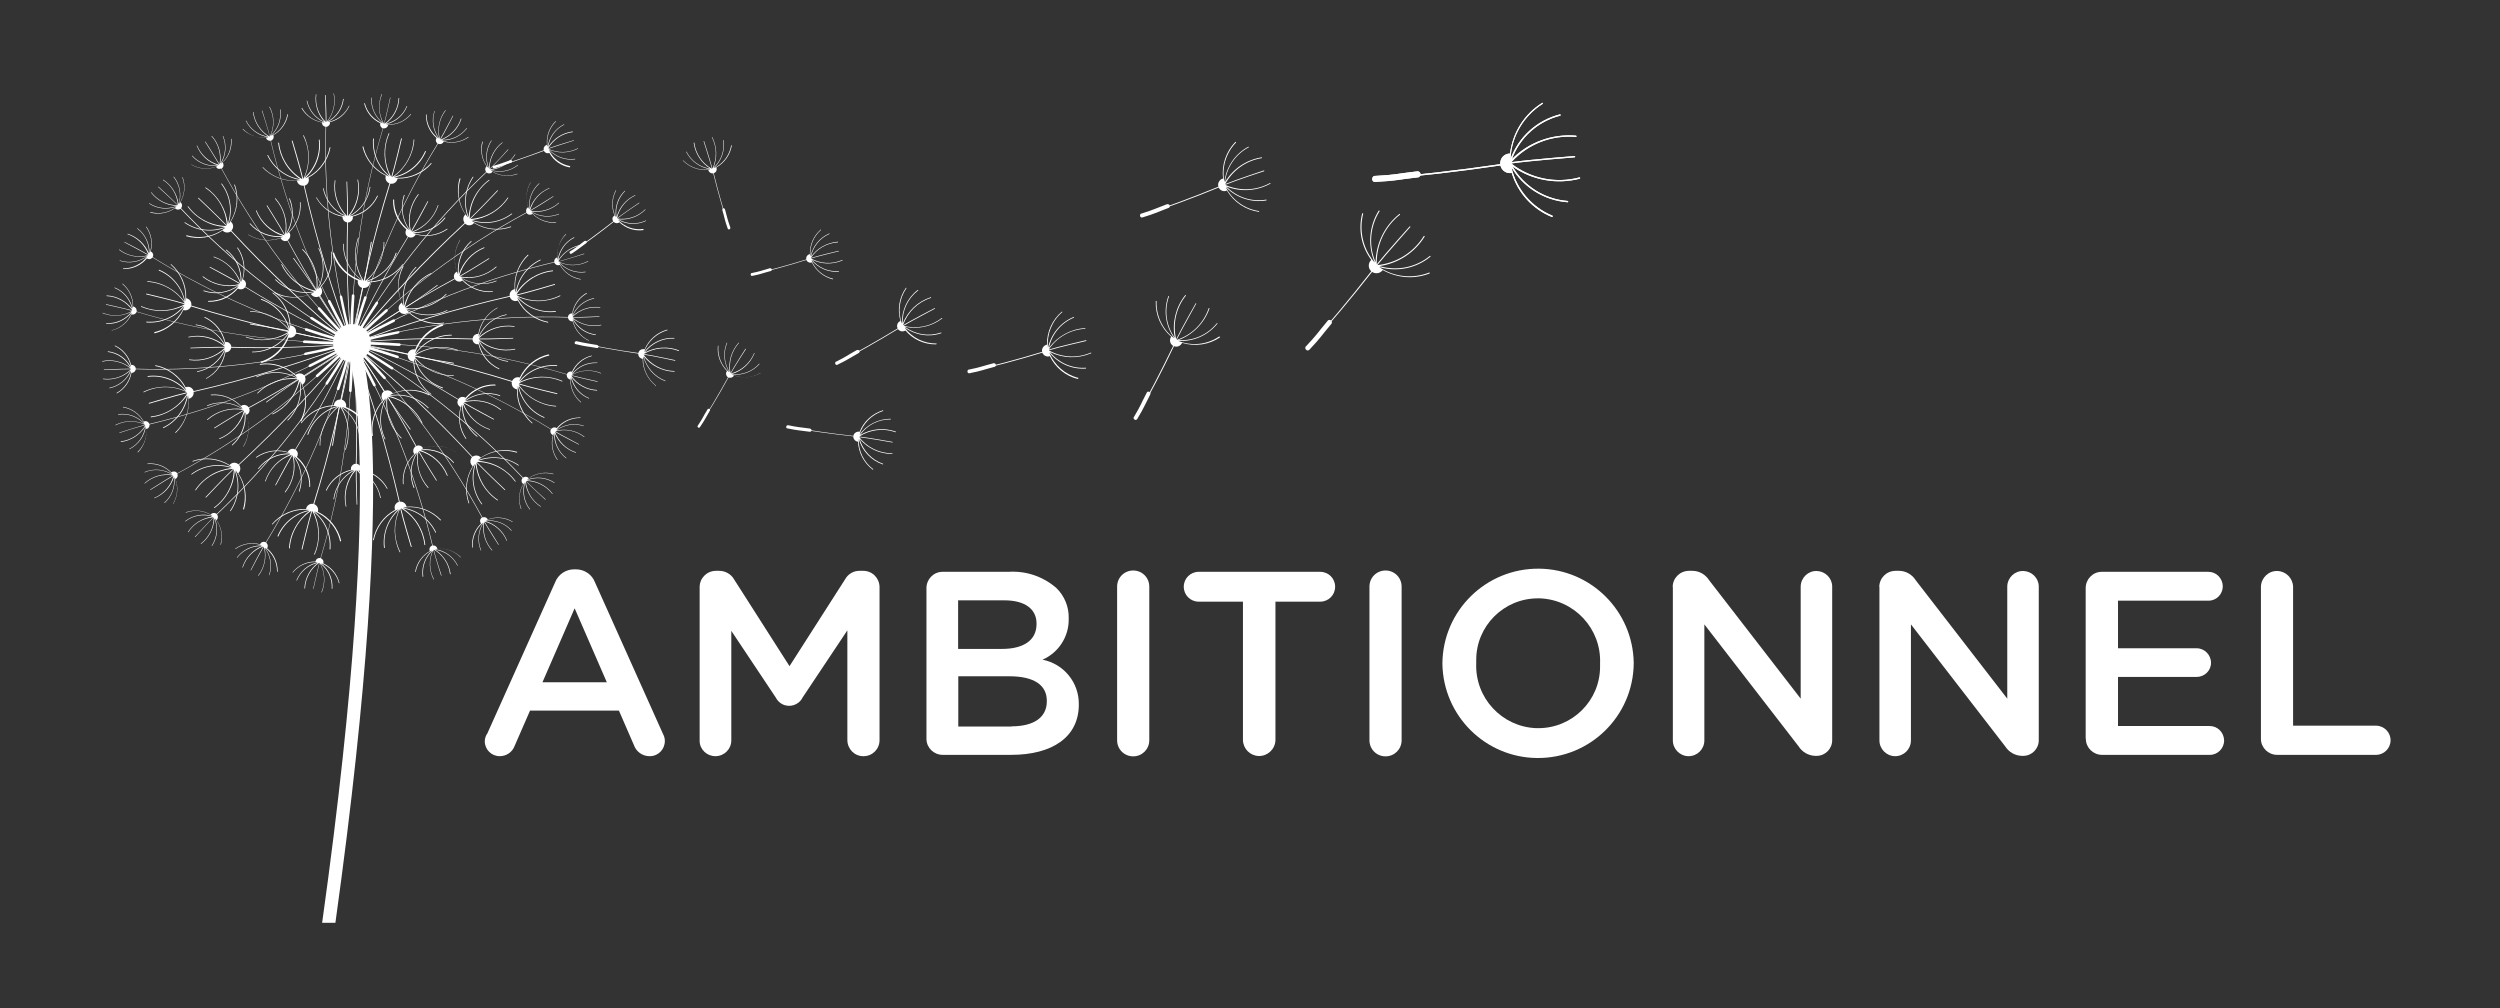 <?xml version="1.0" encoding="UTF-8"?>
<svg id="Calque_1" data-name="Calque 1" xmlns="http://www.w3.org/2000/svg" xmlns:xlink="http://www.w3.org/1999/xlink" version="1.1" viewBox="0 0 150.79 60.82">
  <rect x="0" y="0" width="150.79" height="60.82" fill="#333333" stroke="none"/>
  <defs>
    <style>
      .cls-1 {
        clip-path: url(#clippath);
      }

      .cls-2 {
        fill: none;
      }

      .cls-2, .cls-3, .cls-4 {
        stroke-width: 0px;
      }

      .cls-3 {
        fill-rule: evenodd;
      }

      .cls-3, .cls-4 {
        fill: #fff;
      }
    </style>
    <clipPath id="clippath">
      <rect class="cls-2" x="6.18" y="5.66" width="138.01" height="50"/>
    </clipPath>
  </defs>
  <g class="cls-1">
    <g id="Groupe_1" data-name="Groupe 1">
      <path id="Tracé_1" data-name="Tracé 1" class="cls-4" d="M29.38,44.27l4.1-9.14c.18-.48.65-.8,1.17-.79h.09c.51,0,.97.31,1.15.79l4.1,9.14c.07.13.11.27.11.41.01.5-.38.92-.89.93,0,0-.02,0-.03,0-.43,0-.81-.27-.95-.68l-.9-2.07h-5.36l-.93,2.13c-.14.38-.5.62-.9.62-.49,0-.89-.39-.9-.88,0,0,0-.01,0-.02,0-.16.05-.31.13-.44M36.6,41.15l-1.94-4.46-1.94,4.46h3.88Z"/>
      <path id="Tracé_2" data-name="Tracé 2" class="cls-4" d="M42.2,35.41c0-.54.43-.97.97-.98,0,0,0,0,0,0h.21c.37,0,.72.2.9.52l3.34,5.23,3.36-5.25c.18-.32.52-.51.88-.5h.21c.54,0,.97.43.98.97,0,0,0,0,0,.01v9.24c0,.53-.43.96-.96.96,0,0-.01,0-.02,0-.53,0-.95-.43-.96-.96v-6.63l-2.7,4.05c-.22.45-.77.63-1.21.41-.18-.09-.32-.23-.41-.41l-2.68-4.02v6.61c0,.52-.42.94-.94.95,0,0-.02,0-.02,0-.51,0-.94-.4-.95-.91,0-.01,0-.02,0-.03v-9.26Z"/>
      <path id="Tracé_3" data-name="Tracé 3" class="cls-4" d="M55.88,35.47c0-.53.42-.97.95-.98,0,0,.02,0,.03,0h3.97c1.05-.07,2.09.28,2.89.98.49.48.76,1.14.74,1.83v.03c.02,1.06-.6,2.03-1.58,2.46,1.28.25,2.2,1.37,2.19,2.68v.03c0,1.97-1.62,3.03-4.08,3.03h-4.13c-.53,0-.97-.42-.98-.95,0,0,0-.02,0-.03v-9.08ZM60.44,39.14c1.25,0,2.08-.49,2.08-1.5v-.03c0-.87-.69-1.4-1.94-1.4h-2.79v2.93h2.65ZM61.01,43.81c1.32,0,2.13-.52,2.13-1.51v-.03c0-.93-.74-1.48-2.27-1.48h-3.07v3.03h3.22Z"/>
      <path id="Tracé_4" data-name="Tracé 4" class="cls-4" d="M67.38,35.38c0-.54.43-.97.97-.97s.97.43.97.97v9.27c0,.54-.43.97-.97.97s-.97-.43-.97-.97v-9.27Z"/>
      <path id="Tracé_5" data-name="Tracé 5" class="cls-4" d="M74.98,36.29h-2.68c-.5,0-.9-.4-.9-.9,0-.5.4-.9.9-.9h7.33c.5,0,.9.4.9.9,0,.5-.4.9-.9.9h-2.7v8.36c-.02.54-.47.96-1.01.95-.52-.02-.93-.43-.95-.95v-8.36Z"/>
      <path id="Tracé_6" data-name="Tracé 6" class="cls-4" d="M82.6,35.38c0-.54.43-.97.97-.97s.97.43.97.97v9.27c0,.54-.43.97-.97.97s-.97-.43-.97-.97v-9.27Z"/>
      <path id="Tracé_7" data-name="Tracé 7" class="cls-4" d="M87,40.04v-.03c.03-3.19,2.64-5.74,5.83-5.71,3.13.03,5.66,2.55,5.71,5.68v.03c-.03,3.19-2.64,5.74-5.83,5.71-3.13-.03-5.66-2.55-5.71-5.68M96.51,40.04v-.03c.08-2.09-1.55-3.84-3.63-3.92-.04,0-.08,0-.12,0-2.06,0-3.73,1.67-3.72,3.73,0,.05,0,.11,0,.16v.03c-.08,2.08,1.54,3.83,3.62,3.91.04,0,.09,0,.13,0,2.05,0,3.72-1.66,3.72-3.71,0-.06,0-.11,0-.17"/>
      <path id="Tracé_8" data-name="Tracé 8" class="cls-4" d="M100.89,35.41c0-.54.43-.97.97-.98,0,0,0,0,.01,0h.21c.41,0,.79.22,1.01.57l5.52,7.14v-6.78c.02-.53.46-.94.98-.92.5.02.91.42.92.92v9.27c.01.52-.4.95-.92.96,0,0-.02,0-.02,0h-.08c-.41-.01-.79-.23-1.01-.58l-5.68-7.35v7c0,.53-.43.95-.95.95s-.95-.43-.95-.95v-9.25Z"/>
      <path id="Tracé_9" data-name="Tracé 9" class="cls-4" d="M113.35,35.41c0-.54.43-.97.97-.98,0,0,0,0,.01,0h.21c.41,0,.79.22,1.01.57l5.52,7.14v-6.78c.02-.53.46-.94.98-.92.5.02.91.42.92.92v9.27c.01.52-.4.95-.92.96,0,0-.02,0-.02,0h-.08c-.41-.01-.79-.23-1.01-.58l-5.68-7.35v7c0,.53-.43.95-.95.95s-.95-.43-.95-.95v-9.25Z"/>
      <path id="Tracé_10" data-name="Tracé 10" class="cls-4" d="M125.8,44.55v-9.08c0-.53.42-.97.95-.98.01,0,.02,0,.03,0h6.42c.48,0,.86.39.87.87,0,.48-.38.87-.86.87,0,0,0,0,0,0h-5.46v2.87h4.74c.48,0,.87.4.87.88,0,.47-.39.85-.87.85h-4.74v2.96h5.53c.48,0,.86.39.87.87,0,.48-.39.87-.86.87,0,0,0,0,0,0h-6.5c-.53,0-.97-.42-.98-.95,0,0,0-.02,0-.03"/>
      <path id="Tracé_11" data-name="Tracé 11" class="cls-4" d="M136.37,35.38c.02-.54.47-.96,1-.94.51.02.92.43.94.94v8.39h5c.49,0,.88.4.88.88,0,.49-.4.88-.88.88h-5.96c-.53,0-.97-.42-.98-.95,0-.01,0-.02,0-.03v-9.17Z"/>
      <path id="Tracé_12" data-name="Tracé 12" class="cls-3" d="M21.23,21.83c.63,0,1.14-.51,1.14-1.14s-.51-1.14-1.14-1.14-1.14.51-1.14,1.14h0c0,.63.51,1.13,1.14,1.14"/>
      <path id="Tracé_13" data-name="Tracé 13" class="cls-4" d="M21.62,20.63c.01.08,2.72,5.5-1.39,35.03h-.8c4.11-29.45,1.41-34.83,1.4-34.91l.78-.12Z"/>
      <path id="Tracé_14" data-name="Tracé 14" class="cls-4" d="M14.64,7.8s0-.02,0-.02c0,0,0,0,0,0,0,0,.02,0,.02,0,0,0,0,0,0,0,.4.41.97.6,1.54.5-.59-.08-1.1-.45-1.37-.98,0,0,0-.02,0-.02,0,0,.02,0,.02,0,0,0,0,0,0,0,.26.52.76.88,1.34.96-.51-.33-.85-.86-.93-1.46,0,0,0-.02.01-.02,0,0,0,0,0,0,0,0,.02,0,.02.01,0,0,0,0,0,0,.08.62.44,1.16.98,1.47-.12-.47-.46-1.54-.47-1.55,0,0,0-.02,0-.02,0,0,0,0,0,0,0,0,.02,0,.02,0,0,0,0,0,0,0,0,0,.34,1.07.46,1.55.27-.56.26-1.21-.03-1.76,0,0,0-.02,0-.02,0,0,0,0,0,0,0,0,.02,0,.02,0,0,0,0,0,0,0,.28.54.3,1.17.06,1.73.43-.39.64-.97.56-1.55,0,0,0-.02.01-.02,0,0,.02,0,.02.01.08.59-.13,1.18-.57,1.58.52-.24.88-.72.98-1.28,0,0,0-.02.02-.02,0,0,.02,0,.02.02h0c-.09.52-.41.98-.88,1.24.01.03.02.07.02.1,0,.11-.07.2-.17.24,1.01,4.27,2.65,8.38,4.87,12.17l-.03.02c-2.21-3.8-3.85-7.91-4.86-12.19-.01,0-.03,0-.04,0-.12,0-.22-.08-.24-.2-.53.05-1.05-.14-1.43-.52"/>
      <path id="Tracé_15" data-name="Tracé 15" class="cls-4" d="M18.2,6.53s0-.02,0-.02c0,0,0,0,0,0,0,0,.02,0,.02,0h0c.28.5.79.83,1.35.88-.55-.23-.95-.72-1.07-1.3,0,0,0-.02.01-.02,0,0,.02,0,.02.01.12.57.51,1.05,1.04,1.27-.41-.45-.6-1.05-.52-1.65,0,0,0-.02.01-.02s.02,0,.02.01c0,0,0,0,0,0-.08.62.13,1.23.57,1.67,0-.49-.05-1.61-.05-1.62,0,0,0-.01.02-.01,0,0,.02,0,.02.02,0,0,.06,1.12.05,1.61.4-.47.56-1.1.43-1.71,0,0,0-.02,0-.02,0,0,.02,0,.02.01.13.59-.02,1.21-.39,1.69.52-.27.87-.78.94-1.35,0,0,0-.02.02-.02h0s.02,0,.02.02c0,0,0,0,0,0-.07.59-.43,1.11-.96,1.38.56-.1,1.04-.47,1.28-.98,0,0,.01-.01.02,0,0,0,0,0,0,0,0,0,.01.01,0,.02,0,0,0,0,0,0-.22.48-.65.84-1.17.97.02.14-.08.26-.21.28,0,0-.02,0-.02,0-.13,4.39.4,8.78,1.55,13.02h-.03c-1.15-4.23-1.68-8.62-1.55-13.02-.01,0-.03,0-.04-.01-.11-.03-.19-.13-.18-.25-.52-.09-.98-.41-1.24-.87"/>
      <path id="Tracé_16" data-name="Tracé 16" class="cls-4" d="M21.97,6.24s0-.02.02-.02c.01,0,.02,0,.02.02h0c.14.55.55,1,1.08,1.2-.47-.37-.73-.94-.7-1.54,0,0,0-.01.02-.01,0,0,.02,0,.01.02-.03.58.22,1.14.68,1.5-.28-.54-.31-1.17-.08-1.73,0,0,.01-.01.02,0,0,0,.01.01,0,.02,0,0,0,0,0,0-.24.57-.2,1.22.12,1.76.13-.47.37-1.57.37-1.57,0,0,.01-.01.02,0,0,0,0,0,0,.01,0,0-.24,1.1-.37,1.57.51-.35.83-.92.86-1.54,0,0,0-.02.02-.02h0s.02,0,.02.02c0,0,0,0,0,0-.03.61-.33,1.17-.81,1.53.57-.13,1.04-.52,1.26-1.06,0,0,.01-.01.02-.01,0,0,0,0,0,0,0,0,.01.01.01.02,0,0,0,0,0,0-.22.55-.7.96-1.28,1.09.57.05,1.13-.18,1.49-.62,0,0,.02,0,.02,0s0,.02,0,.02c-.34.41-.85.64-1.38.63,0,.03-.01.07-.03.09-.05.09-.16.14-.27.12-1.26,4.21-1.89,8.58-1.87,12.98h-.03c-.02-4.4.62-8.77,1.88-12.98-.01,0-.03-.01-.04-.02-.1-.06-.15-.18-.11-.29-.48-.22-.84-.65-.97-1.17"/>
      <path id="Tracé_17" data-name="Tracé 17" class="cls-4" d="M25.69,6.92s0-.02.02-.02c0,0,0,0,0,0,0,0,.02,0,.02.02,0,0,0,0,0,0,0,.57.27,1.11.74,1.44-.36-.47-.46-1.1-.27-1.66,0,0,.01-.01.02-.01,0,0,0,0,0,0,0,0,.01.01,0,.02-.18.55-.08,1.16.27,1.63-.13-.59,0-1.21.37-1.69,0,0,.01,0,.02,0,0,0,0,0,0,0,0,0,0,.02,0,.02,0,0,0,0,0,0-.38.49-.51,1.13-.34,1.73.25-.42.76-1.42.77-1.42,0,0,.01-.01.02,0,0,0,.01.01,0,.02,0,0-.51,1-.76,1.42.59-.21,1.04-.68,1.23-1.27,0,0,.01-.01.02,0,0,0,.01.01.01.02,0,0,0,0,0,0-.19.58-.62,1.04-1.18,1.26.58.03,1.14-.24,1.49-.7,0,0,.02,0,.02,0,0,0,0,.02,0,.02-.36.47-.93.74-1.52.72.54.2,1.13.12,1.6-.21,0,0,.02,0,.02,0,0,0,0,.02,0,.02,0,0,0,0,0,0-.44.31-.99.4-1.5.26-.01.03-.03.06-.05.08-.08.08-.19.09-.29.05-2.31,3.74-4.05,7.8-5.17,12.05h-.03c1.12-4.26,2.87-8.32,5.17-12.06-.01,0-.02-.02-.03-.03-.08-.08-.1-.21-.03-.31-.41-.34-.64-.85-.64-1.38"/>
      <path id="Tracé_18" data-name="Tracé 18" class="cls-4" d="M29.1,8.55s.01-.01.02-.01c0,0,0,0,0,0,0,0,.01.01,0,.02-.15.55-.03,1.14.34,1.58-.22-.55-.16-1.18.17-1.67,0,0,.02,0,.02,0,0,0,0,.02,0,.02,0,0,0,0,0,0-.32.49-.38,1.1-.16,1.64.03-.61.32-1.17.8-1.54,0,0,.02,0,.02,0,0,0,0,0,0,0,0,0,0,.02,0,.02,0,0,0,0,0,0-.49.38-.78.96-.78,1.58.35-.34,1.11-1.17,1.11-1.18,0,0,.02,0,.02,0,0,0,0,.02,0,.02h0s-.76.83-1.11,1.18c.62-.05,1.18-.38,1.51-.9,0,0,.02,0,.02,0,0,0,0,.02,0,.02-.33.51-.87.84-1.47.92.55.17,1.16.06,1.61-.3,0,0,.02,0,.02,0,0,0,0,0,0,0,0,0,0,.02,0,.02,0,0,0,0,0,0-.47.37-1.09.48-1.65.3.47.33,1.06.41,1.6.21,0,0,.02,0,.02,0,0,0,0,.02,0,.02,0,0,0,0,0,0-.5.18-1.06.13-1.51-.14-.02.03-.05.05-.07.07-.09.05-.21.04-.29-.03-3.19,3.02-5.93,6.49-8.11,10.3l-.03-.02c2.19-3.82,4.92-7.29,8.12-10.31,0-.01-.02-.02-.02-.03-.06-.1-.04-.23.05-.31-.31-.43-.4-.99-.26-1.5"/>
      <path id="Tracé_19" data-name="Tracé 19" class="cls-4" d="M31.98,11s.02,0,.02,0c0,0,0,.02,0,.02-.29.49-.32,1.09-.08,1.61-.07-.59.15-1.18.59-1.57,0,0,.02,0,.02,0,0,0,0,0,0,0,0,0,0,.02,0,.02,0,0,0,0,0,0-.44.39-.65.96-.58,1.54.18-.58.61-1.04,1.17-1.28,0,0,.02,0,.02,0,0,0,0,.02,0,.02,0,0,0,0,0,0-.57.24-1.01.73-1.16,1.33.42-.24,1.37-.85,1.38-.85,0,0,.02,0,.02,0,0,0,0,0,0,0,0,0,0,.02,0,.02,0,0-.94.61-1.37.85.61.11,1.24-.07,1.69-.48,0,0,.02,0,.02,0,0,0,0,.02,0,.02h0c-.45.41-1.06.59-1.66.51.49.31,1.11.36,1.64.14,0,0,.02,0,.02,0,0,0,0,.02,0,.02-.55.23-1.17.18-1.68-.14.37.44.92.67,1.49.62,0,0,.02,0,.02.01,0,0,0,.02-.01.02-.53.05-1.05-.15-1.42-.53-.11.08-.26.07-.35-.04,0,0,0-.01-.01-.02-3.87,2.09-7.4,4.73-10.5,7.85l-.02-.02c3.1-3.12,6.64-5.77,10.51-7.86,0-.01-.01-.03-.01-.04-.03-.11.02-.23.13-.28-.19-.5-.14-1.06.14-1.51"/>
      <path id="Tracé_20" data-name="Tracé 20" class="cls-4" d="M34.12,14.12s.02,0,.02,0c0,0,0,0,0,0,0,0,0,.02,0,.02-.41.4-.6.97-.5,1.54.08-.59.45-1.1.98-1.37,0,0,.02,0,.02.01,0,0,0,.01,0,.02-.52.26-.88.76-.96,1.34.33-.51.86-.85,1.46-.93,0,0,.02,0,.02.02,0,0,0,.02-.02.02-.62.08-1.16.44-1.47.98.47-.12,1.54-.46,1.55-.47,0,0,.02,0,.02,0,0,0,0,0,0,0,0,0,0,.02,0,.02,0,0,0,0,0,0,0,0-1.07.34-1.54.46.56.27,1.21.26,1.76-.03,0,0,.02,0,.02,0,0,0,0,0,0,0,0,0,0,.02,0,.02,0,0,0,0,0,0-.54.28-1.17.3-1.73.06.39.43.97.64,1.55.56,0,0,.02,0,.02.01,0,0,0,.02-.01.02,0,0,0,0,0,0-.59.08-1.18-.13-1.58-.57.24.52.72.88,1.28.98,0,0,.02,0,.02.02,0,0,0,0,0,0,0,0,0,.02-.02.01,0,0,0,0,0,0-.52-.09-.98-.41-1.24-.88-.03.01-.07.02-.1.02-.11,0-.2-.07-.24-.17-4.27,1.01-8.38,2.65-12.17,4.86l-.02-.03c3.8-2.21,7.91-3.85,12.19-4.86,0-.01,0-.03,0-.04,0-.12.08-.22.2-.24-.05-.53.14-1.05.52-1.43"/>
      <path id="Tracé_21" data-name="Tracé 21" class="cls-4" d="M35.38,17.68s.02,0,.02,0c0,0,0,0,0,0,0,0,0,.02,0,.02h0c-.5.28-.83.79-.88,1.35.23-.55.72-.95,1.3-1.07,0,0,.02,0,.02.01s0,.02-.01.02c0,0,0,0,0,0-.57.12-1.05.51-1.28,1.04.45-.41,1.05-.6,1.65-.52,0,0,.02,0,.01.02,0,0,0,.01-.02.01-.62-.08-1.23.13-1.67.57.49,0,1.61-.05,1.62-.05,0,0,.02,0,.02.01,0,0,0,0,0,0,0,0,0,.02-.01.02,0,0,0,0,0,0,0,0-1.12.06-1.61.05.47.4,1.1.56,1.71.43,0,0,.02,0,.02.01,0,0,0,.02-.01.02,0,0,0,0,0,0-.59.13-1.21-.02-1.69-.39.27.52.78.87,1.35.94,0,0,.02,0,.02.02,0,0,0,0,0,0,0,0,0,.02-.02.02,0,0,0,0,0,0-.59-.07-1.11-.43-1.38-.96.1.56.47,1.04.98,1.28,0,0,.01.01,0,.02,0,0,0,0,0,0,0,0,0,0-.01,0-.48-.22-.84-.65-.97-1.17-.14.02-.26-.08-.28-.21,0,0,0-.02,0-.02-4.39-.13-8.78.4-13.02,1.55v-.03c4.23-1.15,8.62-1.68,13.02-1.55,0-.01,0-.03,0-.04.03-.11.14-.19.25-.18.09-.52.41-.98.88-1.24"/>
      <path id="Tracé_22" data-name="Tracé 22" class="cls-4" d="M35.68,21.45s.02,0,.02.01c0,0,0,.02-.01.02-.55.14-1,.55-1.2,1.08.37-.47.94-.73,1.53-.69,0,0,.02,0,.02.02,0,0,0,0,0,0,0,0,0,.02-.02.01,0,0,0,0,0,0-.58-.03-1.14.22-1.5.68.54-.28,1.17-.31,1.73-.08,0,0,.01.01,0,.02,0,0-.01.01-.02,0,0,0,0,0,0,0-.57-.24-1.22-.2-1.76.11.47.13,1.57.37,1.57.37,0,0,.01.01.01.02,0,0,0,.01-.02.01,0,0,0,0,0,0,0,0-1.1-.24-1.57-.37.35.51.92.83,1.54.86,0,0,.02,0,.02.02,0,0,0,0,0,0,0,0,0,.02-.02.02,0,0,0,0,0,0-.61-.03-1.17-.33-1.53-.81.13.57.52,1.04,1.06,1.26,0,0,.01.01.01.02,0,0,0,0,0,0,0,0-.01.01-.02.01,0,0,0,0,0,0-.55-.22-.96-.7-1.09-1.28-.05.57.18,1.13.62,1.49,0,0,0,.02,0,.02,0,0-.02,0-.02,0-.41-.34-.64-.85-.63-1.38-.03,0-.07-.01-.09-.03-.09-.05-.14-.16-.12-.27-4.21-1.26-8.58-1.89-12.98-1.87v-.03c4.4-.02,8.77.62,12.98,1.88,0-.01.01-.03.02-.04.06-.1.18-.15.29-.11.22-.48.65-.84,1.17-.97"/>
      <path id="Tracé_23" data-name="Tracé 23" class="cls-4" d="M34.99,25.17s.02,0,.02.02,0,.02-.02.02c-.57,0-1.11.27-1.44.74.47-.36,1.1-.46,1.66-.27,0,0,.01.01,0,.02,0,0-.01.01-.02,0-.55-.18-1.16-.08-1.63.27.59-.13,1.21,0,1.69.37,0,0,0,.02,0,.02,0,0,0,0,0,0,0,0-.02,0-.02,0-.49-.38-1.13-.51-1.73-.34.42.25,1.42.76,1.42.77,0,0,.01.01,0,.02,0,0,0,0,0,0,0,0-.01.01-.02,0,0,0,0,0,0,0,0,0-1-.51-1.42-.76.21.58.67,1.04,1.26,1.23,0,0,.01.01.01.02,0,0-.01.01-.02.01h0c-.58-.19-1.04-.62-1.27-1.18-.02.58.24,1.14.7,1.49,0,0,0,.02,0,.02,0,0,0,0,0,0,0,0-.02,0-.02,0,0,0,0,0,0,0-.47-.36-.74-.93-.72-1.52-.2.54-.12,1.13.21,1.6,0,0,0,.02,0,.02,0,0,0,0,0,0,0,0-.02,0-.02,0-.31-.44-.4-.99-.26-1.5-.03-.01-.05-.03-.08-.05-.08-.08-.09-.19-.04-.29-3.74-2.3-7.81-4.04-12.06-5.16v-.03c4.26,1.12,8.32,2.87,12.07,5.17,0-.01.02-.02.03-.03.08-.08.21-.1.31-.03.34-.41.85-.64,1.38-.64"/>
      <path id="Tracé_24" data-name="Tracé 24" class="cls-4" d="M33.37,28.58s.01.01.01.02c0,0,0,0,0,0,0,0-.01.01-.02,0-.55-.15-1.14-.03-1.58.34.55-.22,1.18-.16,1.67.17,0,0,0,.02,0,.02,0,0-.02,0-.02,0-.49-.32-1.1-.38-1.64-.16.61.03,1.17.32,1.54.8,0,0,0,.02,0,.02,0,0-.02,0-.02,0-.38-.49-.96-.78-1.58-.78.34.35,1.17,1.11,1.18,1.11,0,0,0,.02,0,.02s-.02,0-.02,0c0,0-.83-.76-1.17-1.11.05.62.38,1.18.9,1.51,0,0,0,.02,0,.02,0,0,0,0,0,0,0,0-.01,0-.02,0,0,0,0,0,0,0-.51-.33-.84-.87-.92-1.47-.17.56-.07,1.16.29,1.62,0,0,0,.02,0,.02,0,0,0,0,0,0,0,0-.02,0-.02,0,0,0,0,0,0,0-.37-.47-.48-1.09-.3-1.65-.33.47-.41,1.06-.21,1.6,0,0,0,.02,0,.02,0,0-.02,0-.02,0,0,0,0,0,0,0-.18-.5-.13-1.06.14-1.51-.03-.02-.05-.05-.07-.07-.05-.09-.04-.21.03-.29-3.02-3.19-6.49-5.93-10.3-8.11l.02-.03c3.82,2.19,7.29,4.92,10.31,8.12.01,0,.02-.02.03-.02.1-.06.23-.04.31.05.43-.31.99-.4,1.5-.26"/>
      <path id="Tracé_25" data-name="Tracé 25" class="cls-4" d="M30.92,31.46s0,.02,0,.02c0,0-.02,0-.02,0-.49-.29-1.09-.32-1.61-.08.59-.07,1.18.15,1.57.59,0,0,0,.02,0,.02,0,0,0,0,0,0,0,0-.02,0-.02,0,0,0,0,0,0,0-.39-.44-.96-.65-1.54-.58.58.18,1.05.61,1.28,1.17,0,0,0,.02,0,.02,0,0-.02,0-.02,0-.24-.57-.73-1.01-1.33-1.16.24.42.85,1.37.85,1.38,0,0,0,.02,0,.02,0,0-.02,0-.02,0,0,0,0,0,0,0,0,0-.61-.94-.85-1.37-.11.61.07,1.24.48,1.69,0,0,0,.02,0,.02s-.02,0-.02,0c-.41-.45-.59-1.06-.51-1.66-.31.49-.36,1.11-.14,1.64,0,0,0,.02,0,.02,0,0,0,0,0,0,0,0-.02,0-.02,0,0,0,0,0,0,0-.23-.55-.18-1.17.14-1.68-.44.37-.67.92-.62,1.49,0,0,0,.02-.02.02,0,0-.02,0-.02-.02h0c-.05-.53.14-1.05.53-1.43-.08-.11-.07-.26.04-.35,0,0,.01,0,.02-.01-2.09-3.87-4.73-7.4-7.85-10.5l.02-.02c3.12,3.1,5.77,6.64,7.86,10.51.01,0,.03-.01.04-.01.11-.03.23.02.28.13.5-.19,1.06-.14,1.51.14"/>
      <path id="Tracé_26" data-name="Tracé 26" class="cls-4" d="M27.8,33.6s0,.02,0,.02c0,0,0,0,0,0,0,0-.02,0-.02,0,0,0,0,0,0,0-.4-.41-.97-.6-1.54-.5.59.08,1.1.45,1.37.98,0,0,0,.02,0,.02,0,0-.02,0-.02,0,0,0,0,0,0,0-.26-.52-.76-.88-1.34-.96.51.33.85.86.93,1.46,0,0,0,.02-.02.02,0,0-.02,0-.02-.02-.08-.62-.44-1.16-.98-1.47.12.47.46,1.54.47,1.55,0,0,0,.02-.01.02,0,0-.02,0-.02-.01h0s-.34-1.07-.46-1.54c-.27.56-.26,1.21.03,1.76,0,0,0,.02,0,.02,0,0,0,0,0,0,0,0-.02,0-.02,0,0,0,0,0,0,0-.28-.54-.3-1.17-.06-1.73-.43.39-.64.97-.56,1.55,0,0,0,.02-.02.02,0,0-.01,0-.02-.01-.08-.59.13-1.18.57-1.58-.52.24-.88.72-.98,1.28,0,0,0,.02-.02.02,0,0-.02,0-.02-.02h0c.09-.52.41-.98.88-1.24-.01-.03-.02-.07-.02-.1,0-.11.07-.2.17-.24-1.01-4.27-2.65-8.38-4.86-12.17l.03-.02c2.21,3.8,3.85,7.91,4.86,12.19.01,0,.03,0,.04,0,.12,0,.22.08.24.2.53-.05,1.05.14,1.43.52"/>
      <path id="Tracé_27" data-name="Tracé 27" class="cls-4" d="M20.47,35.16s0,.02-.01.02c0,0-.02,0-.02-.01h0c-.14-.55-.55-1-1.08-1.2.47.37.73.94.69,1.53,0,0,0,.02-.02.02,0,0-.02,0-.02-.02h0c.03-.58-.22-1.14-.68-1.5.28.54.31,1.17.08,1.73,0,0-.01.01-.02,0,0,0-.01-.01,0-.02,0,0,0,0,0,0,.24-.57.2-1.22-.11-1.76-.13.47-.37,1.57-.37,1.57,0,0-.01.01-.02,0,0,0,0,0,0-.01,0,0,.24-1.1.37-1.57-.51.35-.83.92-.86,1.54,0,0,0,.02-.02.02,0,0,0,0,0,0,0,0-.02,0-.02-.02,0,0,0,0,0,0,.03-.61.33-1.17.81-1.53-.57.13-1.04.52-1.26,1.06,0,0-.01.01-.02.01,0,0,0,0,0,0,0,0-.01-.01-.01-.02,0,0,0,0,0,0,.22-.55.7-.96,1.28-1.09-.57-.05-1.13.18-1.49.62,0,0-.02,0-.02,0,0,0,0-.02,0-.02.34-.41.84-.65,1.38-.64.02-.14.14-.23.28-.21,0,0,.02,0,.02,0,1.26-4.21,1.89-8.58,1.87-12.98h.03c.02,4.4-.62,8.77-1.88,12.99.01,0,.03.01.04.02.1.06.15.18.11.29.48.22.84.65.97,1.17"/>
      <path id="Tracé_28" data-name="Tracé 28" class="cls-4" d="M16.75,34.47s0,.02-.02.02-.02,0-.02-.02h0c0-.57-.27-1.11-.73-1.44.36.47.46,1.1.27,1.66,0,0-.01.01-.02,0,0,0-.01-.01,0-.02.18-.55.08-1.16-.27-1.63.13.59,0,1.21-.37,1.69,0,0-.02,0-.02,0,0,0,0,0,0,0,0,0,0-.02,0-.02,0,0,0,0,0,0,.38-.49.51-1.13.34-1.73-.25.42-.77,1.42-.77,1.42,0,0-.01.01-.02,0,0,0-.01-.01,0-.02,0,0,.51-1,.76-1.42-.58.21-1.04.67-1.23,1.26,0,0-.01.01-.02.01s-.01-.01-.01-.02h0c.19-.58.62-1.04,1.18-1.27-.58-.02-1.14.24-1.49.7,0,0-.02,0-.02,0,0,0,0-.02,0-.02,0,0,0,0,0,0,.36-.47.93-.74,1.52-.72-.54-.2-1.13-.12-1.6.21,0,0-.02,0-.02,0,0,0,0,0,0,0,0,0,0-.02,0-.02.44-.31.99-.4,1.5-.26.01-.03.03-.06.05-.08.08-.08.19-.09.29-.04,2.3-3.74,4.04-7.8,5.16-12.05h.03c-1.12,4.26-2.87,8.32-5.17,12.07.01,0,.02.02.03.03.08.08.1.21.03.31.41.34.64.85.64,1.38"/>
      <path id="Tracé_29" data-name="Tracé 29" class="cls-4" d="M13.33,32.85s-.01.01-.02.01-.01-.01-.01-.02c.15-.55.03-1.14-.34-1.58.22.55.16,1.18-.17,1.67,0,0-.02,0-.02,0,0,0,0-.02,0-.02.32-.49.38-1.1.16-1.64-.03.61-.32,1.17-.8,1.54,0,0-.02,0-.02,0,0,0,0,0,0,0,0,0,0-.02,0-.02,0,0,0,0,0,0,.49-.38.78-.96.78-1.58-.35.34-1.11,1.17-1.11,1.18,0,0-.02,0-.02,0,0,0,0-.02,0-.02h0s.76-.83,1.11-1.17c-.62.05-1.18.38-1.51.9,0,0-.02,0-.02,0,0,0,0-.02,0-.02.33-.51.87-.84,1.47-.92-.56-.17-1.16-.07-1.62.29,0,0-.02,0-.02,0,0,0,0-.02,0-.02,0,0,0,0,0,0,.47-.37,1.09-.48,1.65-.3-.47-.33-1.06-.41-1.6-.21,0,0-.02,0-.02,0,0,0,0-.02,0-.02,0,0,0,0,0,0,.5-.18,1.06-.13,1.51.14.02-.03.05-.05.07-.07.09-.05.21-.04.29.03,3.19-3.02,5.93-6.49,8.11-10.3l.03.02c-2.19,3.82-4.92,7.29-8.12,10.31,0,.01.02.02.02.03.06.1.04.23-.05.31.31.43.4.99.26,1.5"/>
      <path id="Tracé_30" data-name="Tracé 30" class="cls-4" d="M10.46,30.4s-.02,0-.02,0c0,0,0-.02,0-.02h0c.29-.49.32-1.09.08-1.61.07.59-.15,1.18-.59,1.57,0,0-.02,0-.02,0,0,0,0,0,0,0,0,0,0-.02,0-.02,0,0,0,0,0,0,.44-.39.65-.96.58-1.54-.18.58-.61,1.04-1.17,1.27,0,0-.02,0-.02,0,0,0,0,0,0,0,0,0,0-.02,0-.02.57-.24,1.01-.73,1.16-1.33-.42.24-1.37.85-1.38.85,0,0-.02,0-.02,0,0,0,0-.02,0-.02,0,0,.95-.61,1.37-.85-.61-.11-1.24.07-1.69.48,0,0-.02,0-.02,0,0,0,0-.02,0-.02.45-.41,1.06-.59,1.66-.51-.49-.31-1.11-.37-1.64-.14,0,0-.02,0-.02,0,0,0,0-.02,0-.02.55-.23,1.17-.18,1.68.14-.37-.44-.92-.67-1.49-.62,0,0-.02,0-.02-.01,0,0,0-.02.01-.02,0,0,0,0,0,0,.53-.05,1.05.14,1.43.53.11-.08.26-.07.35.04,0,0,0,.01.01.02,3.87-2.09,7.4-4.73,10.5-7.85l.02.02c-3.1,3.12-6.64,5.77-10.51,7.85,0,.01.01.03.01.04.03.11-.02.23-.13.28.19.5.14,1.06-.14,1.52"/>
      <path id="Tracé_31" data-name="Tracé 31" class="cls-4" d="M8.32,27.28s-.02,0-.02,0c0,0,0,0,0,0,0,0,0-.02,0-.02.41-.4.6-.97.5-1.54-.08.59-.45,1.1-.98,1.37,0,0-.02,0-.02,0,0,0,0-.02,0-.02,0,0,0,0,0,0,.52-.26.88-.76.96-1.34-.33.51-.86.85-1.46.93,0,0-.02,0-.02-.02,0,0,0-.02.02-.02.62-.08,1.16-.44,1.47-.98-.47.12-1.54.46-1.55.47,0,0-.02,0-.02,0,0,0,0,0,0,0,0,0,0-.02,0-.02,0,0,0,0,0,0,0,0,1.06-.34,1.54-.47-.56-.27-1.21-.26-1.76.03,0,0-.02,0-.02,0,0,0,0,0,0,0,0,0,0-.02,0-.02.54-.28,1.17-.3,1.73-.06-.39-.43-.97-.64-1.55-.56,0,0-.02,0-.02-.01,0,0,0-.02.01-.02,0,0,0,0,0,0,.59-.08,1.18.13,1.58.57-.24-.52-.72-.88-1.28-.98,0,0-.02,0-.02-.02,0,0,0,0,0,0,0,0,0-.02.02-.01,0,0,0,0,0,0,.52.09.98.41,1.24.88.03-.01.07-.02.1-.02.11,0,.2.07.24.17,4.27-1.01,8.38-2.65,12.17-4.87l.02.03c-3.8,2.21-7.91,3.85-12.18,4.87,0,.01,0,.03,0,.04,0,.12-.08.22-.2.24.05.53-.14,1.05-.52,1.43"/>
      <path id="Tracé_32" data-name="Tracé 32" class="cls-4" d="M7.05,23.72s-.02,0-.02,0c0,0,0-.02,0-.02h0c.5-.28.83-.79.88-1.35-.23.55-.72.95-1.3,1.07,0,0-.02,0-.02-.01,0,0,0-.02.01-.02.57-.12,1.05-.51,1.27-1.04-.45.41-1.05.6-1.65.52,0,0-.02,0-.01-.02,0,0,0-.01.02-.01.62.08,1.23-.13,1.67-.57-.49,0-1.61.05-1.62.05,0,0-.02,0-.02-.01,0,0,0,0,0,0,0,0,0-.02.02-.02,0,0,1.12-.06,1.61-.05-.47-.4-1.1-.56-1.71-.43,0,0-.02,0-.02-.01,0,0,0,0,0,0,0,0,0-.02.01-.02.59-.13,1.21.02,1.69.39-.27-.52-.78-.87-1.35-.94,0,0-.02,0-.01-.02,0,0,0-.02.02-.02,0,0,0,0,0,0,.59.07,1.11.43,1.38.96-.1-.56-.47-1.04-.98-1.28,0,0-.01-.01,0-.02,0,0,0,0,0,0,0,0,.01-.01.02-.01.48.22.84.65.97,1.17.14-.02.26.08.28.21,0,0,0,.02,0,.02,4.39.13,8.78-.4,13.02-1.55v.03c-4.23,1.15-8.62,1.68-13.02,1.55,0,.01,0,.03-.01.04-.03.11-.14.19-.25.18-.09.52-.41.98-.88,1.24"/>
      <path id="Tracé_33" data-name="Tracé 33" class="cls-4" d="M6.76,19.95s-.02,0-.02-.01c0,0,0-.02.01-.02h0c.55-.14,1-.55,1.2-1.08-.37.47-.94.73-1.53.69,0,0-.02,0-.02-.02,0,0,0-.02.02-.02h0c.58.03,1.14-.22,1.5-.68-.54.28-1.17.31-1.73.08,0,0-.01-.01,0-.02,0,0,0,0,0,0,0,0,.01-.01.02,0,0,0,0,0,0,0,.57.24,1.22.2,1.76-.12-.47-.13-1.57-.37-1.57-.37,0,0-.02,0-.01-.02,0,0,0,0,0,0,0,0,0-.01.02-.01,0,0,0,0,0,0,0,0,1.1.24,1.57.37-.35-.51-.92-.83-1.54-.86,0,0-.02,0-.02-.02h0s0-.02.02-.02c0,0,0,0,0,0,.61.03,1.17.33,1.53.81-.13-.57-.52-1.04-1.06-1.26,0,0-.01-.01-.01-.02,0,0,0,0,0,0,0,0,.01-.01.02-.01,0,0,0,0,0,0,.55.22.96.7,1.08,1.28.05-.57-.18-1.13-.62-1.49,0,0,0-.02,0-.02s.02,0,.02,0h0c.41.34.64.85.63,1.38.03,0,.07.01.09.03.09.05.14.16.12.27,4.21,1.26,8.58,1.89,12.98,1.87v.03c-4.4.01-8.77-.62-12.98-1.88,0,.01-.01.03-.02.04-.06.1-.18.15-.29.11-.22.48-.65.84-1.17.97"/>
      <path id="Tracé_34" data-name="Tracé 34" class="cls-4" d="M7.44,16.23s-.02,0-.02-.02,0-.02.02-.02c.57,0,1.11-.27,1.44-.73-.47.36-1.1.46-1.66.27,0,0-.01-.01,0-.02,0,0,.01-.01.02,0,.55.18,1.16.08,1.63-.27-.59.13-1.21,0-1.69-.37,0,0,0-.02,0-.02,0,0,.02,0,.02,0,.49.38,1.13.51,1.73.34-.42-.25-1.42-.76-1.42-.77,0,0-.01-.01,0-.02,0,0,.01-.01.02,0,0,0,1,.51,1.42.76-.21-.58-.68-1.04-1.26-1.23,0,0-.01-.01,0-.02,0,0,.01-.01.02-.01,0,0,0,0,0,0,.58.19,1.04.62,1.27,1.18.03-.58-.24-1.14-.7-1.49,0,0,0-.02,0-.02,0,0,.02,0,.02,0,.47.36.74.93.72,1.52.2-.54.12-1.13-.21-1.6,0,0,0-.02,0-.02,0,0,.02,0,.02,0h0c.31.44.4.99.26,1.5.03.01.06.03.08.05.08.08.09.19.04.29,3.74,2.31,7.8,4.05,12.05,5.17v.03c-4.26-1.12-8.32-2.87-12.06-5.18,0,.01-.02.02-.03.03-.08.08-.21.1-.31.03-.34.41-.85.64-1.38.64"/>
      <path id="Tracé_35" data-name="Tracé 35" class="cls-4" d="M9.07,12.82s-.01-.01-.01-.02.01-.01.02-.01c.55.15,1.14.03,1.58-.34-.55.22-1.18.16-1.67-.17,0,0,0-.02,0-.02,0,0,.02,0,.02,0h0c.49.32,1.1.38,1.64.16-.61-.03-1.17-.32-1.54-.8,0,0,0-.02,0-.02,0,0,.02,0,.02,0,.38.49.96.78,1.58.78-.34-.34-1.17-1.1-1.17-1.1,0,0,0-.02,0-.02,0,0,.02,0,.02,0h0s.83.76,1.17,1.11c-.05-.62-.38-1.18-.9-1.51,0,0,0-.02,0-.02,0,0,0,0,0,0,0,0,.01,0,.02,0,0,0,0,0,0,0,.51.33.84.87.92,1.47.18-.56.06-1.17-.3-1.63,0,0,0-.02,0-.02,0,0,0,0,0,0,0,0,.02,0,.02,0,0,0,0,0,0,0,.37.47.48,1.09.3,1.65.33-.47.41-1.06.21-1.6,0,0,0-.02,0-.02,0,0,.02,0,.02,0,.18.5.13,1.06-.14,1.51.03.02.05.05.07.07.05.09.04.21-.03.29,3.02,3.19,6.49,5.93,10.3,8.11l-.02.03c-3.82-2.18-7.29-4.92-10.31-8.11-.01,0-.02.02-.03.02-.1.06-.23.04-.31-.05-.43.31-.99.4-1.5.26"/>
      <path id="Tracé_36" data-name="Tracé 36" class="cls-4" d="M11.52,9.94s0-.02,0-.02c0,0,.02,0,.02,0h0c.49.29,1.09.32,1.61.08-.59.07-1.18-.15-1.57-.59,0,0,0-.02,0-.02,0,0,0,0,0,0,0,0,.02,0,.02,0,0,0,0,0,0,0,.39.43.96.65,1.54.58-.58-.18-1.04-.61-1.27-1.17,0,0,0-.02,0-.02,0,0,0,0,0,0,0,0,.02,0,.02,0,.24.57.73,1.01,1.33,1.16-.24-.42-.85-1.37-.85-1.38,0,0,0-.02,0-.02,0,0,.02,0,.02,0,0,0,.61.95.85,1.37.11-.61-.07-1.24-.48-1.69,0,0,0-.02,0-.02,0,0,.02,0,.02,0h0c.41.45.59,1.06.51,1.66.32-.49.37-1.1.15-1.64,0,0,0-.02,0-.02,0,0,.02,0,.02,0,.23.55.18,1.17-.14,1.68.43-.37.66-.92.61-1.49,0,0,0-.02.01-.02,0,0,.02,0,.02.01,0,0,0,0,0,0,.05.53-.14,1.05-.53,1.42.08.11.07.26-.04.35,0,0-.01,0-.02.01,2.09,3.87,4.73,7.4,7.85,10.5l-.02.02c-3.12-3.1-5.77-6.64-7.85-10.51h-.04c-.11.05-.23,0-.28-.11-.5.19-1.06.14-1.51-.14"/>
      <path id="Tracé_37" data-name="Tracé 37" class="cls-3" d="M19.86,18.09s.06.02.07.05c.32.65.6,1.17.82,1.58l-.14.07c-.22-.4-.5-.93-.82-1.58,0-.01-.01-.03-.01-.04,0-.04.03-.08.08-.08"/>
      <path id="Tracé_38" data-name="Tracé 38" class="cls-3" d="M20.58,17.82s.05.04.06.07c.14.7.27,1.29.39,1.73l-.15.03c-.11-.45-.25-1.03-.38-1.73,0-.01,0-.03,0-.05.01-.04.05-.07.09-.06,0,0,0,0,0,0"/>
      <path id="Tracé_39" data-name="Tracé 39" class="cls-3" d="M21.34,17.76s.04.05.04.08c-.05.72-.07,1.32-.08,1.77h-.16c0-.47.03-1.07.08-1.78,0-.02,0-.03.01-.04.02-.04.07-.05.11-.03"/>
      <path id="Tracé_40" data-name="Tracé 40" class="cls-3" d="M22.1,17.89s.03.06.01.09c-.23.68-.41,1.25-.53,1.69l-.15-.05c.13-.44.3-1.02.53-1.69,0-.02.01-.03.02-.04.03-.03.08-.03.11,0,0,0,0,0,0,0"/>
      <path id="Tracé_41" data-name="Tracé 41" class="cls-3" d="M22.8,18.22s.01.06,0,.09c-.4.6-.72,1.11-.95,1.5l-.13-.08c.24-.4.56-.9.95-1.5,0-.01.02-.03.03-.03.04-.02.08,0,.11.03"/>
      <path id="Tracé_42" data-name="Tracé 42" class="cls-3" d="M23.39,18.71s0,.06-.03.08c-.54.47-.98.88-1.31,1.2l-.1-.12c.33-.32.77-.73,1.31-1.2.01-.01.02-.02.04-.02.04-.01.08.01.09.05,0,0,0,0,0,0"/>
      <path id="Tracé_43" data-name="Tracé 43" class="cls-3" d="M23.83,19.34s-.02.06-.05.07c-.65.32-1.17.6-1.58.82l-.07-.14c.4-.22.93-.5,1.58-.82.01,0,.03-.01.04-.01.04,0,.08.03.08.08"/>
      <path id="Tracé_44" data-name="Tracé 44" class="cls-3" d="M24.09,20.06s-.04.05-.07.06c-.7.14-1.29.27-1.73.39l-.03-.15c.45-.11,1.03-.25,1.73-.38.01,0,.03,0,.05,0,.04.01.07.05.06.09,0,0,0,0,0,0"/>
      <path id="Tracé_45" data-name="Tracé 45" class="cls-3" d="M24.16,20.83s-.05.04-.08.04c-.72-.05-1.32-.07-1.77-.08v-.16c.47,0,1.07.03,1.78.08.02,0,.03,0,.04.01.04.02.05.07.03.11"/>
      <path id="Tracé_46" data-name="Tracé 46" class="cls-3" d="M24.03,21.59s-.06.03-.09.01c-.68-.23-1.25-.41-1.69-.53l.05-.15c.44.13,1.02.3,1.69.53.04,0,.07.05.06.09,0,.01-.01.03-.02.04"/>
      <path id="Tracé_47" data-name="Tracé 47" class="cls-3" d="M23.7,22.28s-.06.01-.09,0c-.6-.4-1.11-.72-1.5-.95l.08-.13c.4.24.9.56,1.5.95.01,0,.03.02.03.03.02.04,0,.08-.03.11"/>
      <path id="Tracé_48" data-name="Tracé 48" class="cls-3" d="M23.21,22.87s-.06,0-.08-.03c-.47-.54-.88-.98-1.2-1.31l.12-.1c.32.33.73.77,1.2,1.31.01.01.02.02.02.04.01.04-.01.08-.05.09,0,0,0,0,0,0"/>
      <path id="Tracé_49" data-name="Tracé 49" class="cls-3" d="M22.58,23.31s-.06-.02-.07-.05c-.32-.65-.6-1.17-.82-1.58l.14-.07c.22.4.5.93.82,1.58,0,.01.01.03.01.04,0,.04-.03.08-.08.08"/>
      <path id="Tracé_50" data-name="Tracé 50" class="cls-3" d="M21.09,23.64s-.04-.05-.04-.08c.05-.72.07-1.32.08-1.77h.16c0,.47-.03,1.07-.08,1.78,0,.02,0,.03-.01.04-.02.04-.07.05-.11.03"/>
      <path id="Tracé_51" data-name="Tracé 51" class="cls-3" d="M20.33,23.51s-.03-.06-.01-.09c.23-.68.41-1.25.53-1.69l.15.05c-.13.44-.3,1.02-.53,1.69,0,.02-.01.03-.02.04-.03.03-.08.03-.11,0,0,0,0,0,0,0"/>
      <path id="Tracé_52" data-name="Tracé 52" class="cls-3" d="M19.64,23.18s-.01-.06,0-.09c.4-.6.72-1.11.95-1.5l.13.08c-.24.4-.56.9-.95,1.5,0,.01-.02.03-.03.03-.04.02-.08,0-.1-.03,0,0,0,0,0,0"/>
      <path id="Tracé_53" data-name="Tracé 53" class="cls-3" d="M19.05,22.69s0-.07.03-.08c.54-.47.98-.88,1.31-1.2l.1.12c-.33.32-.77.73-1.31,1.2-.01.01-.02.02-.04.02-.04.01-.08-.01-.09-.06"/>
      <path id="Tracé_54" data-name="Tracé 54" class="cls-3" d="M18.61,22.06s.02-.06.05-.07c.65-.32,1.17-.6,1.58-.82l.07.14c-.4.22-.93.5-1.58.82-.01,0-.03.01-.04.01-.04,0-.08-.03-.08-.08"/>
      <path id="Tracé_55" data-name="Tracé 55" class="cls-3" d="M18.34,21.33s.04-.05.07-.06c.7-.14,1.29-.27,1.73-.39l.03.15c-.45.11-1.03.25-1.73.38-.01,0-.03,0-.05,0-.04-.01-.07-.05-.06-.09,0,0,0,0,0,0"/>
      <path id="Tracé_56" data-name="Tracé 56" class="cls-3" d="M18.28,20.57s.05-.04.08-.04c.72.05,1.32.07,1.77.08v.16c-.47,0-1.07-.03-1.78-.08-.02,0-.03,0-.04-.01-.04-.02-.05-.07-.03-.11"/>
      <path id="Tracé_57" data-name="Tracé 57" class="cls-3" d="M18.41,19.81s.06-.03.09-.01c.68.23,1.25.41,1.69.53l-.05.15c-.44-.13-1.02-.3-1.69-.53-.01,0-.03-.01-.04-.02-.03-.03-.03-.08,0-.11,0,0,0,0,0,0"/>
      <path id="Tracé_58" data-name="Tracé 58" class="cls-3" d="M18.74,19.12s.06-.01.09,0c.6.4,1.11.72,1.5.95l-.08.13c-.4-.24-.9-.56-1.5-.95-.01,0-.03-.02-.03-.03-.02-.04,0-.08.03-.11,0,0,0,0,0,0"/>
      <path id="Tracé_59" data-name="Tracé 59" class="cls-3" d="M19.23,18.53s.07,0,.08.03c.47.54.88.98,1.2,1.31l-.12.1c-.32-.33-.73-.77-1.2-1.31-.01-.01-.02-.02-.02-.04-.01-.04.01-.08.05-.09,0,0,0,0,0,0"/>
      <path id="Tracé_60" data-name="Tracé 60" class="cls-4" d="M11.25,14.23s-.02-.02-.02-.03c0,0,0,0,0,0,0-.01.02-.02.03-.01.81.24,1.68.07,2.34-.46-.82.31-1.74.21-2.47-.29,0,0,0-.02,0-.03,0,0,0,0,0,0,0,0,.02,0,.03,0,0,0,0,0,0,0,.71.48,1.61.59,2.41.28-.89-.05-1.72-.5-2.25-1.22,0-.01,0-.03,0-.03s.03,0,.03,0c.54.74,1.4,1.18,2.31,1.19-.49-.52-1.71-1.67-1.71-1.67,0,0,0-.03,0-.03,0,0,.02,0,.03,0,0,0,0,0,0,0,0,0,1.21,1.14,1.7,1.66-.05-.91-.53-1.75-1.29-2.25-.01,0-.01-.02,0-.03,0-.01.02-.01.03,0,.74.5,1.22,1.3,1.32,2.19.27-.81.13-1.71-.39-2.4,0,0,0-.03,0-.03,0,0,.02,0,.03,0,0,0,0,0,0,0,.53.7.68,1.62.4,2.45.5-.68.63-1.56.35-2.36,0-.01,0-.03.01-.03,0,0,0,0,0,0,.01,0,.03,0,.03.01.26.74.17,1.56-.25,2.23.16.12.19.35.06.51,0,0-.02.02-.02.03,2.24,2.42,4.65,4.69,7.21,6.79v.06c-2.57-2.1-4.99-4.37-7.24-6.81-.02.01-.03.03-.05.03-.15.08-.34.05-.45-.08-.65.44-1.46.57-2.22.34"/>
      <path id="Tracé_61" data-name="Tracé 61" class="cls-4" d="M15.84,10.12s0-.03,0-.03c.01,0,.03,0,.03,0,.58.61,1.42.9,2.25.77-.87-.14-1.61-.69-1.99-1.48,0-.01,0-.03.01-.03s.03,0,.03.01h0c.37.77,1.1,1.32,1.95,1.45-.75-.49-1.24-1.29-1.34-2.18,0-.01,0-.03.02-.03,0,0,0,0,0,0,.01,0,.03,0,.03.02.1.91.62,1.72,1.41,2.19-.16-.7-.64-2.29-.64-2.3,0-.01,0-.03.02-.03h0s.03,0,.03.02c0,0,.48,1.59.64,2.29.41-.82.41-1.78,0-2.6,0-.01,0-.03,0-.03s.03,0,.03,0c0,0,0,0,0,0,.39.81.41,1.75.04,2.56.64-.57.97-1.42.87-2.27,0-.01,0-.03.02-.03s.03,0,.03.02c0,0,0,0,0,0,.11.87-.22,1.74-.88,2.32.77-.34,1.32-1.04,1.48-1.86,0-.01.01-.02.03-.02,0,0,0,0,0,0,.01,0,.02.01.02.03,0,0,0,0,0,0-.15.77-.64,1.44-1.33,1.81.02.05.03.09.03.14,0,.16-.11.3-.26.34.73,3.22,1.69,6.38,2.85,9.47l-.03.05c-1.17-3.1-2.13-6.28-2.87-9.52-.02,0-.04,0-.06,0-.17,0-.32-.13-.35-.3-.78.06-1.55-.24-2.09-.81"/>
      <path id="Tracé_62" data-name="Tracé 62" class="cls-4" d="M21.87,8.86s0-.03.02-.03c.01,0,.03,0,.03.02,0,0,0,0,0,0,.19.82.78,1.49,1.56,1.8-.68-.55-1.05-1.41-.98-2.28,0-.01.01-.02.03-.02s.02.01.02.03h0c-.07.86.29,1.69.96,2.23-.4-.8-.42-1.74-.07-2.56,0-.01.02-.02.03-.01.01,0,.02.02.01.03-.37.84-.32,1.8.12,2.6.21-.68.59-2.31.59-2.31,0-.01.02-.02.03-.02.01,0,.02.02.02.03,0,0-.38,1.62-.59,2.31.76-.5,1.24-1.34,1.3-2.25,0-.01.01-.02.02-.02,0,0,0,0,0,0,.01,0,.02.01.02.02,0,0,0,0,0,0-.06.89-.52,1.71-1.24,2.23.84-.17,1.55-.75,1.89-1.54,0-.01.02-.02.03-.01,0,0,0,0,0,0,.01,0,.02.02.02.03,0,0,0,0,0,0-.34.81-1.06,1.4-1.92,1.57.84.09,1.66-.24,2.22-.87.01,0,.03,0,.04,0,0,0,0,.02,0,.03-.51.59-1.27.93-2.05.9-.03.2-.22.34-.41.31-.01,0-.02,0-.03,0-.98,3.15-1.73,6.37-2.27,9.63l-.05.03c.53-3.27,1.29-6.51,2.27-9.68-.02,0-.04-.02-.06-.03-.15-.09-.21-.27-.16-.43-.71-.34-1.22-.98-1.41-1.75"/>
      <path id="Tracé_63" data-name="Tracé 63" class="cls-4" d="M27.73,10.78s.02-.02.03-.02c.01,0,.02.02.01.03-.24.81-.07,1.68.46,2.34-.31-.82-.21-1.74.29-2.47,0,0,.02,0,.03,0,0,0,0,0,0,0,0,0,0,.02,0,.03,0,0,0,0,0,0-.48.71-.59,1.61-.28,2.41.05-.89.5-1.72,1.22-2.25.01,0,.03,0,.03,0,0,.01,0,.03,0,.03-.74.54-1.18,1.4-1.19,2.31.52-.49,1.66-1.7,1.67-1.71,0,0,.03,0,.03,0,0,0,0,.02,0,.03,0,0,0,0,0,0,0,0-1.14,1.21-1.66,1.7.91-.06,1.74-.53,2.25-1.29,0-.01.02-.01.03,0,.01,0,.01.02,0,.03-.5.74-1.3,1.22-2.19,1.32.82.27,1.71.13,2.4-.39.01,0,.03,0,.03,0,0,.01,0,.03,0,.03-.7.53-1.62.68-2.45.4.68.5,1.56.63,2.36.35.01,0,.03,0,.03.01,0,0,0,0,0,0,0,.01,0,.03-.01.03-.74.26-1.56.17-2.23-.25-.12.16-.35.19-.51.06,0,0-.02-.01-.03-.02-2.42,2.24-4.68,4.65-6.78,7.2h-.06c2.1-2.57,4.37-4.99,6.81-7.24-.01-.02-.03-.04-.03-.06-.08-.15-.05-.34.08-.45-.44-.65-.57-1.46-.34-2.22"/>
      <path id="Tracé_64" data-name="Tracé 64" class="cls-4" d="M31.84,15.37s.02,0,.03,0c0,0,0,0,0,0,0,0,0,.02,0,.03,0,0,0,0,0,0-.61.58-.9,1.42-.77,2.25.14-.87.69-1.61,1.48-1.99.01,0,.03,0,.03.01,0,.01,0,.03-.01.03-.77.37-1.32,1.1-1.45,1.95.49-.75,1.29-1.24,2.18-1.34.01,0,.03,0,.03.02h0s0,.03-.02.03c-.91.1-1.72.62-2.19,1.41.7-.16,2.29-.64,2.3-.64.01,0,.03,0,.03.02,0,0,0,0,0,0,0,.01,0,.03-.02.03,0,0-1.59.48-2.29.64.82.41,1.78.41,2.6,0,.01,0,.03,0,.03.01,0,.01,0,.03-.01.03,0,0,0,0,0,0-.8.39-1.74.41-2.56.04.57.64,1.42.97,2.27.86.01,0,.03,0,.03.02s0,.03-.02.03h0c-.87.1-1.74-.23-2.32-.88.34.77,1.04,1.32,1.86,1.48.01,0,.02.01.02.03,0,.01-.01.02-.03.02-.77-.15-1.44-.64-1.81-1.33-.05.02-.09.03-.14.03-.16,0-.3-.11-.34-.26-3.22.73-6.38,1.69-9.47,2.85l-.06-.03c3.1-1.17,6.28-2.13,9.52-2.87,0-.02,0-.04,0-.06,0-.17.13-.32.3-.35-.06-.78.24-1.55.81-2.09"/>
      <path id="Tracé_65" data-name="Tracé 65" class="cls-4" d="M33.1,21.4s.03,0,.03.02c0,.01,0,.03-.02.03,0,0,0,0,0,0-.82.19-1.49.78-1.8,1.56.55-.68,1.4-1.05,2.28-.98.01,0,.02.01.02.03h0s-.01.02-.03.02c-.86-.07-1.69.29-2.23.96.8-.4,1.74-.42,2.56-.07.01,0,.02.02.01.03,0,.01-.02.02-.03.01-.84-.37-1.8-.32-2.6.12.69.21,2.31.59,2.31.59.01,0,.02.02.02.03,0,.01-.02.02-.03.02h0s-1.62-.38-2.31-.59c.5.76,1.34,1.24,2.25,1.3.01,0,.02.01.02.02s-.01.02-.02.02h0c-.89-.06-1.71-.52-2.24-1.24.17.84.75,1.55,1.54,1.88.01,0,.02.02.01.03,0,.01-.02.02-.03.01,0,0,0,0,0,0-.81-.34-1.39-1.06-1.57-1.92-.09.84.24,1.66.87,2.22.01,0,.01.02,0,.03,0,.01-.02.01-.03,0-.59-.51-.93-1.27-.9-2.05-.05,0-.1-.02-.14-.05-.14-.08-.2-.24-.17-.4-3.15-.98-6.37-1.73-9.63-2.27l-.03-.05c3.27.53,6.51,1.29,9.68,2.27,0-.02.02-.03.03-.05.09-.15.27-.21.43-.16.34-.71.98-1.22,1.75-1.4"/>
      <path id="Tracé_66" data-name="Tracé 66" class="cls-4" d="M31.18,27.26s.02.02.01.03c0,.01-.02.02-.03.01h0c-.81-.24-1.68-.07-2.34.46.82-.31,1.74-.21,2.47.29,0,0,0,.02,0,.03h0s-.02,0-.03,0h0c-.71-.49-1.61-.59-2.41-.28.89.05,1.72.5,2.25,1.22,0,.01,0,.03,0,.03-.01,0-.03,0-.03,0,0,0,0,0,0,0-.54-.74-1.4-1.18-2.31-1.19.49.52,1.7,1.66,1.71,1.67,0,0,0,.03,0,.03,0,0-.02,0-.03,0h0s-1.21-1.14-1.7-1.66c.06.91.53,1.74,1.29,2.25.01,0,.01.02,0,.03,0,.01-.02.01-.03,0-.74-.5-1.22-1.3-1.31-2.19-.27.82-.13,1.71.39,2.4,0,.01,0,.03,0,.03s-.03,0-.03,0c-.53-.7-.68-1.62-.4-2.45-.5.68-.63,1.56-.35,2.36,0,.01,0,.03-.01.03,0,0,0,0,0,0-.01,0-.03,0-.03-.01-.26-.74-.17-1.56.25-2.23-.04-.03-.07-.07-.09-.11-.08-.14-.06-.31.05-.43-2.24-2.42-4.65-4.69-7.21-6.78v-.06c2.57,2.1,4.99,4.37,7.24,6.81.02-.01.03-.03.05-.03.15-.08.34-.05.45.08.65-.44,1.46-.57,2.22-.34"/>
      <path id="Tracé_67" data-name="Tracé 67" class="cls-4" d="M26.59,31.36s0,.03,0,.03c-.01,0-.03,0-.03,0h0c-.58-.61-1.42-.9-2.25-.77.87.14,1.61.69,1.99,1.48,0,.01,0,.03-.01.03-.01,0-.03,0-.03-.01-.37-.77-1.1-1.32-1.95-1.45.75.49,1.24,1.29,1.34,2.18,0,.01,0,.03-.02.03h0s-.02,0-.03-.02c-.1-.91-.62-1.73-1.41-2.2.16.7.64,2.29.64,2.3,0,.01,0,.03-.02.03,0,0,0,0,0,0-.01,0-.03,0-.03-.02,0,0-.48-1.59-.64-2.29-.41.82-.41,1.78,0,2.6,0,.01,0,.03,0,.03-.01,0-.03,0-.03,0,0,0,0,0,0,0-.39-.8-.41-1.74-.04-2.56-.64.57-.97,1.42-.86,2.27,0,.01,0,.03-.02.03s-.03,0-.03-.02c-.1-.87.23-1.74.88-2.32-.77.34-1.33,1.03-1.49,1.86,0,.01-.01.02-.03.02h0s-.02-.01-.02-.03c.15-.77.64-1.44,1.33-1.81-.02-.05-.03-.09-.03-.14,0-.16.11-.3.26-.34-.73-3.22-1.69-6.38-2.85-9.47l.03-.05c1.17,3.1,2.13,6.28,2.87,9.51.02,0,.04,0,.06,0,.17,0,.32.13.35.3.78-.06,1.55.24,2.09.81"/>
      <path id="Tracé_68" data-name="Tracé 68" class="cls-4" d="M20.56,32.63s0,.03-.02.03c-.01,0-.03,0-.03-.02,0,0,0,0,0,0-.19-.82-.78-1.49-1.56-1.8.68.55,1.05,1.4.98,2.28,0,.01-.01.02-.03.02s-.02-.01-.02-.03c.07-.86-.29-1.69-.96-2.23.4.8.42,1.74.07,2.56,0,.01-.02.02-.03.01-.01,0-.02-.02-.01-.03.37-.84.32-1.8-.12-2.6-.21.69-.59,2.31-.59,2.31,0,.01-.02.02-.03.02-.01,0-.02-.02-.02-.03,0,0,.38-1.62.59-2.31-.76.5-1.24,1.34-1.3,2.25,0,.01-.01.02-.03.02-.01,0-.02-.01-.02-.03.06-.89.52-1.71,1.24-2.24-.84.17-1.55.75-1.88,1.54,0,.01-.02.02-.03.01,0,0,0,0,0,0-.01,0-.02-.02-.02-.03,0,0,0,0,0,0,.34-.81,1.06-1.39,1.92-1.57-.84-.09-1.66.24-2.22.87,0,0-.02,0-.03,0,0,0,0,0,0,0,0,0,0-.02,0-.03,0,0,0,0,0,0,.51-.59,1.27-.93,2.05-.9.03-.2.22-.34.41-.31.01,0,.02,0,.03,0,.98-3.15,1.73-6.37,2.27-9.63l.05-.03c-.53,3.27-1.29,6.51-2.27,9.68.02,0,.04.02.06.03.15.09.21.27.16.43.71.34,1.22.98,1.41,1.75"/>
      <path id="Tracé_69" data-name="Tracé 69" class="cls-4" d="M14.71,30.71s-.02.02-.03.02c0,0,0,0,0,0-.01,0-.02-.02-.02-.03,0,0,0,0,0,0,.24-.81.07-1.68-.46-2.34.31.82.21,1.74-.29,2.47,0,0-.02,0-.03,0,0,0,0,0,0,0,0,0,0-.02,0-.03,0,0,0,0,0,0,.48-.71.59-1.61.28-2.41-.05.89-.5,1.72-1.22,2.25-.01,0-.03,0-.03,0,0-.01,0-.03,0-.03.74-.54,1.18-1.4,1.19-2.31-.52.49-1.66,1.7-1.67,1.71,0,0-.03,0-.03,0,0,0,0-.02,0-.03,0,0,0,0,0,0,0,0,1.14-1.21,1.66-1.7-.91.06-1.74.53-2.25,1.29,0,.01-.02.01-.03,0,0,0,0,0,0,0-.01,0-.01-.02,0-.03.5-.74,1.3-1.22,2.19-1.31-.82-.27-1.71-.13-2.4.39,0,0-.03,0-.03,0,0,0,0-.02,0-.03,0,0,0,0,0,0,.7-.53,1.62-.68,2.45-.4-.68-.49-1.56-.63-2.35-.35-.01,0-.03,0-.03-.01,0,0,0,0,0,0,0-.01,0-.03.01-.03.74-.26,1.56-.17,2.23.25.12-.16.35-.19.51-.06,0,0,.02.02.03.02,2.42-2.24,4.69-4.65,6.78-7.21h.06c-2.1,2.57-4.37,4.99-6.81,7.24.01.02.03.03.03.05.08.15.05.34-.08.45.44.65.57,1.46.34,2.22"/>
      <path id="Tracé_70" data-name="Tracé 70" class="cls-4" d="M10.6,26.11s-.03,0-.03,0,0-.03,0-.03c.61-.58.9-1.42.77-2.25-.14.87-.69,1.61-1.48,1.99-.01,0-.03,0-.03-.01,0,0,0,0,0,0,0-.01,0-.03.01-.03,0,0,0,0,0,0,.77-.37,1.31-1.1,1.45-1.95-.49.74-1.29,1.23-2.17,1.34-.01,0-.03,0-.03-.02,0,0,0,0,0,0,0-.01,0-.02.02-.03.91-.1,1.72-.62,2.19-1.41-.7.16-2.29.64-2.3.64-.01,0-.03,0-.03-.02h0s0-.03.02-.03c0,0,1.59-.48,2.29-.64-.82-.41-1.78-.41-2.6,0-.01,0-.03,0-.03,0s0-.03,0-.03c0,0,0,0,0,0,.8-.39,1.74-.41,2.55-.04-.57-.64-1.42-.97-2.27-.86-.01,0-.03,0-.03-.02s0-.03.02-.03c0,0,0,0,0,0,.87-.11,1.74.22,2.32.88-.34-.77-1.04-1.32-1.86-1.48-.01,0-.02-.01-.02-.03,0,0,0,0,0,0,0-.01.01-.02.03-.02.77.15,1.44.64,1.81,1.33.05-.02.09-.03.14-.03.16,0,.3.11.34.26,3.22-.73,6.38-1.69,9.47-2.85l.05.03c-3.1,1.17-6.28,2.13-9.52,2.87,0,.02,0,.04,0,.06,0,.17-.13.32-.3.35.06.78-.24,1.55-.81,2.09"/>
      <path id="Tracé_71" data-name="Tracé 71" class="cls-4" d="M9.33,20.08s-.03,0-.03-.02c0-.01,0-.03.02-.03,0,0,0,0,0,0,.82-.19,1.49-.78,1.8-1.56-.55.68-1.4,1.05-2.28.98-.01,0-.02-.01-.02-.03s.01-.02.03-.02h0c.86.07,1.69-.29,2.23-.96-.8.4-1.74.42-2.56.07-.01,0-.02-.02-.01-.03,0-.01.02-.02.03-.01.84.37,1.8.32,2.6-.12-.68-.21-2.31-.59-2.31-.59-.01,0-.02-.02-.02-.03,0-.01.02-.02.03-.02,0,0,1.61.38,2.31.59-.5-.76-1.34-1.24-2.25-1.3-.01,0-.02-.01-.02-.02s.01-.02.02-.02c.89.06,1.71.52,2.23,1.24-.17-.84-.75-1.55-1.54-1.88-.01,0-.02-.02-.02-.03,0,0,0,0,0,0,0-.01.02-.02.03-.02,0,0,0,0,0,0,.81.34,1.39,1.06,1.57,1.92.09-.84-.24-1.67-.87-2.22-.01,0-.01-.02,0-.03,0-.01.02-.01.03,0,.59.51.93,1.27.9,2.05.2.03.34.22.31.41,0,.01,0,.02,0,.03,3.15.98,6.37,1.73,9.63,2.27l.03.05c-3.27-.53-6.51-1.29-9.68-2.27,0,.02-.02.04-.03.06-.09.15-.27.21-.43.16-.34.71-.98,1.22-1.75,1.41"/>
      <path id="Tracé_72" data-name="Tracé 72" class="cls-4" d="M14.98,14.19s-.01-.02,0-.03.02-.01.03,0h0c.63.38,1.4.42,2.06.12-.76.09-1.51-.2-2.01-.78,0,0,0-.02,0-.03,0,0,.02,0,.03,0,0,0,0,0,0,0,.49.56,1.23.85,1.97.76-.74-.24-1.33-.79-1.62-1.51,0-.01,0-.02,0-.03s.02,0,.03,0c0,0,0,0,0,0,.3.74.92,1.29,1.69,1.5-.3-.55-1.07-1.77-1.07-1.77,0,0,0-.02,0-.03s.02,0,.03,0c0,0,0,0,0,0,0,0,.77,1.22,1.07,1.77.15-.78-.07-1.58-.6-2.17,0,0,0-.02,0-.03,0,0,0,0,0,0,0,0,.02,0,.03,0,0,0,0,0,0,0,.51.58.75,1.36.63,2.13.4-.63.48-1.41.19-2.1,0-.01,0-.02.01-.03s.02,0,.03.01c.29.7.22,1.51-.2,2.15.56-.46.87-1.17.81-1.9,0-.01,0-.02.01-.03.01,0,.02,0,.03.01,0,0,0,0,0,0,.06.68-.2,1.35-.69,1.82.03.03.05.07.06.11.03.13-.02.27-.14.35,1.17,2.15,2.46,4.24,3.87,6.24v.07c-1.42-2.02-2.72-4.11-3.89-6.28-.02,0-.03.01-.05.02-.15.04-.3-.03-.36-.17-.64.23-1.35.16-1.93-.19"/>
      <path id="Tracé_73" data-name="Tracé 73" class="cls-4" d="M19.07,11.94s0-.02,0-.03c0,0,0,0,0,0,.01,0,.02,0,.03,0,0,0,0,0,0,0,.35.64,1,1.06,1.73,1.14-.7-.3-1.2-.93-1.35-1.68,0-.01,0-.02.02-.02,0,0,0,0,0,0,.01,0,.02,0,.02.02,0,0,0,0,0,0,.15.73.64,1.34,1.32,1.64-.52-.58-.76-1.35-.65-2.12,0-.01.01-.02.02-.02.01,0,.02.01.02.02-.11.79.15,1.58.71,2.15.01-.62-.04-2.06-.04-2.07,0-.01,0-.02.02-.02.01,0,.02,0,.02.02,0,0,.06,1.44.05,2.06.52-.6.73-1.41.57-2.18,0-.01,0-.02.02-.02,0,0,0,0,0,0,.01,0,.02,0,.02.02.16.76-.03,1.55-.52,2.16.66-.34,1.12-.98,1.22-1.72,0-.01.01-.02.02-.02,0,0,0,0,0,0,.01,0,.02.01.02.02h0c-.1.75-.57,1.41-1.24,1.76.72-.12,1.34-.58,1.65-1.24,0-.01.02-.02.03-.01.01,0,.02.02.01.03h0c-.29.62-.84,1.07-1.51,1.23,0,.04,0,.09,0,.13-.04.13-.16.23-.29.23-.07,2.44,0,4.89.22,7.32l-.04.06c-.22-2.46-.3-4.92-.23-7.39-.02,0-.04,0-.05-.01-.15-.04-.24-.18-.23-.33-.67-.12-1.25-.54-1.58-1.13"/>
      <path id="Tracé_74" data-name="Tracé 74" class="cls-4" d="M23.73,12.04s0-.02.02-.02c.01,0,.02,0,.02.02h0c-.01.73.33,1.42.92,1.85-.45-.61-.57-1.4-.33-2.12,0-.01.02-.02.03-.01.01,0,.02.02.01.03-.24.71-.12,1.48.32,2.08-.16-.76.02-1.55.5-2.16,0,0,.02,0,.03,0,0,0,0,.02,0,.03-.49.62-.66,1.44-.46,2.21.32-.53.99-1.81,1-1.81,0-.01.02-.01.03,0,0,0,0,0,0,0,.01,0,.01.02,0,.03,0,0,0,0,0,0,0,0-.67,1.27-.99,1.81.75-.26,1.33-.85,1.58-1.6,0-.01.01-.02.02-.01,0,0,0,0,0,0,.01,0,.02.02.01.03,0,0,0,0,0,0-.25.73-.81,1.32-1.53,1.6.74.04,1.46-.29,1.92-.88,0,0,.02-.01.03,0,0,0,.01.02,0,.03-.46.6-1.2.94-1.95.9.68.26,1.45.16,2.05-.25,0,0,.02,0,.03,0,0,0,0,.02,0,.03-.56.39-1.27.5-1.92.31-.02.04-.04.08-.07.1-.1.1-.25.12-.37.05-1.28,2.08-2.44,4.24-3.47,6.45l-.06.04c1.04-2.24,2.21-4.41,3.5-6.51-.02,0-.03-.02-.05-.03-.11-.11-.12-.27-.04-.4-.52-.44-.82-1.09-.8-1.77"/>
      <path id="Tracé_75" data-name="Tracé 75" class="cls-4" d="M27.72,14.46s.02-.01.03,0c0,0,.01.02,0,.03-.38.63-.42,1.4-.12,2.06-.09-.76.2-1.51.78-2.01,0,0,.02,0,.03,0,0,0,0,.02,0,.03h0c-.56.49-.85,1.23-.76,1.97.24-.74.79-1.33,1.51-1.62.01,0,.02,0,.03.01,0,.01,0,.02-.01.03-.74.3-1.29.92-1.5,1.69.55-.3,1.77-1.07,1.77-1.07,0,0,.02,0,.03,0,0,0,0,.02,0,.03,0,0,0,0,0,0,0,0-1.22.77-1.76,1.07.78.15,1.58-.07,2.17-.6,0,0,.02,0,.03,0,0,0,0,.02,0,.03h0c-.58.51-1.36.75-2.13.63.63.4,1.41.48,2.1.19.01,0,.02,0,.03,0,0,0,0,0,0,0,0,.01,0,.02,0,.03,0,0,0,0,0,0-.7.29-1.51.21-2.14-.2.46.56,1.17.87,1.9.81.01,0,.02,0,.02.02,0,0,0,0,0,0,0,.01,0,.02-.02.02-.68.06-1.35-.2-1.82-.69-.03.03-.07.04-.11.06-.13.03-.27-.02-.35-.14-2.15,1.16-4.23,2.45-6.23,3.86h-.07c2.01-1.42,4.11-2.72,6.28-3.9,0-.02-.01-.03-.02-.05-.04-.15.03-.3.17-.36-.23-.64-.16-1.35.19-1.93"/>
      <path id="Tracé_76" data-name="Tracé 76" class="cls-4" d="M29.97,18.55s.02,0,.03,0c0,0,0,0,0,0,0,.01,0,.02,0,.03,0,0,0,0,0,0-.64.35-1.06,1-1.14,1.73.3-.7.93-1.2,1.68-1.35.01,0,.02,0,.02.02,0,.01,0,.02-.02.02h0c-.73.14-1.35.64-1.64,1.32.58-.52,1.35-.76,2.12-.65.01,0,.02.01.02.02,0,.01-.01.02-.02.02,0,0,0,0,0,0-.79-.11-1.58.15-2.15.71.62.01,2.06-.04,2.07-.04.01,0,.02,0,.02.02,0,0,0,0,0,0,0,.01,0,.02-.02.02,0,0,0,0,0,0,0,0-1.44.06-2.06.05.6.52,1.41.73,2.18.57.01,0,.02,0,.02.02,0,0,0,.02-.01.02-.76.16-1.55-.03-2.16-.52.34.66.98,1.12,1.72,1.22.01,0,.02,0,.02.02,0,0,0,0,0,0,0,.01-.01.02-.02.02,0,0,0,0,0,0-.75-.1-1.41-.57-1.76-1.24.12.72.58,1.34,1.24,1.65.01,0,.02.02.01.03s-.02.02-.03.01c-.62-.29-1.07-.84-1.23-1.51-.04,0-.09,0-.13,0-.13-.04-.23-.16-.23-.29-2.44-.07-4.89,0-7.32.22l-.06-.04c2.46-.22,4.92-.3,7.39-.23,0-.02,0-.04.01-.05.04-.15.18-.24.33-.23.12-.67.54-1.25,1.13-1.58"/>
      <path id="Tracé_77" data-name="Tracé 77" class="cls-4" d="M29.88,23.21s.02,0,.02.02c0,.01,0,.02-.02.02h0c-.73-.01-1.42.33-1.85.92.61-.45,1.41-.58,2.13-.33.01,0,.02.02.01.03,0,.01-.02.02-.03.01-.71-.24-1.48-.12-2.08.32.76-.16,1.55.02,2.16.5,0,0,0,.02,0,.03,0,0-.02,0-.03,0-.62-.49-1.44-.66-2.21-.46.53.32,1.81.99,1.81,1,.01,0,.01.02,0,.03,0,0,0,0,0,0,0,.01-.02.01-.03,0,0,0,0,0,0,0,0,0-1.27-.67-1.81-.99.26.75.85,1.33,1.6,1.58.01,0,.02.01.01.02,0,0,0,0,0,0,0,.01-.02.02-.03.01,0,0,0,0,0,0-.74-.25-1.32-.81-1.61-1.53-.04.74.29,1.46.88,1.92,0,0,.01.02,0,.03,0,0,0,0,0,0,0,0-.02,0-.03,0-.6-.46-.94-1.2-.9-1.95-.26.68-.16,1.45.25,2.05,0,0,0,.02,0,.03,0,0-.02,0-.03,0,0,0,0,0,0,0-.39-.56-.5-1.27-.31-1.92-.04-.02-.08-.04-.1-.07-.1-.1-.12-.25-.05-.37-2.08-1.28-4.24-2.44-6.45-3.47l-.04-.06c2.24,1.04,4.41,2.21,6.51,3.5,0-.02.02-.03.03-.05.11-.11.27-.12.4-.04.44-.52,1.09-.81,1.77-.8"/>
      <path id="Tracé_78" data-name="Tracé 78" class="cls-4" d="M27.46,27.2s.01.02,0,.03c0,0-.02.01-.03,0h0c-.63-.38-1.4-.42-2.06-.12.76-.09,1.51.2,2.01.78,0,0,0,.02,0,.03,0,0-.02,0-.03,0,0,0,0,0,0,0-.49-.56-1.23-.85-1.97-.76.74.24,1.33.79,1.62,1.51,0,.01,0,.02-.01.03-.01,0-.02,0-.03-.01-.3-.74-.92-1.29-1.69-1.5.3.55,1.07,1.77,1.07,1.77,0,0,0,.02,0,.03s-.02,0-.03,0c0,0,0,0,0,0,0,0-.77-1.22-1.07-1.76-.15.78.07,1.58.6,2.17,0,0,0,.02,0,.03,0,0-.02,0-.03,0-.51-.58-.74-1.36-.63-2.13-.4.63-.48,1.41-.19,2.1,0,.01,0,.02-.01.03-.01,0-.02,0-.03,0-.29-.7-.22-1.51.2-2.15-.56.46-.87,1.17-.81,1.9,0,.01,0,.02-.01.03-.01,0-.02,0-.03-.01,0,0,0,0,0,0-.06-.68.2-1.35.69-1.82-.03-.03-.05-.07-.06-.11-.03-.13.02-.27.14-.35-1.16-2.15-2.45-4.23-3.85-6.23v-.07c1.42,2.02,2.72,4.11,3.89,6.28.02,0,.03-.01.05-.02.15-.04.3.03.36.17.64-.23,1.35-.16,1.93.19"/>
      <path id="Tracé_79" data-name="Tracé 79" class="cls-4" d="M23.37,29.45s0,.02,0,.03c0,0,0,0,0,0-.01,0-.02,0-.03,0,0,0,0,0,0,0-.35-.64-1-1.06-1.72-1.14.7.3,1.2.93,1.35,1.68,0,.01,0,.02-.02.02-.01,0-.02,0-.02-.02-.14-.73-.64-1.35-1.32-1.64.52.58.76,1.35.65,2.12,0,.01-.01.02-.02.02-.01,0-.02-.01-.02-.02.11-.79-.15-1.58-.71-2.15-.01.62.04,2.06.04,2.07,0,.01,0,.02-.02.02,0,0,0,0,0,0-.01,0-.02,0-.02-.02,0,0,0,0,0,0,0,0-.06-1.44-.05-2.06-.52.6-.73,1.41-.57,2.18,0,.01,0,.02-.02.02,0,0,0,0,0,0-.01,0-.02,0-.02-.02-.16-.76.03-1.55.52-2.16-.66.34-1.12.98-1.22,1.72,0,.01-.01.02-.02.02,0,0,0,0,0,0-.01,0-.02-.01-.02-.02,0,0,0,0,0,0,.1-.75.57-1.41,1.24-1.76-.72.12-1.34.58-1.65,1.24,0,.01-.01.02-.03.01,0,0,0,0,0,0-.01,0-.02-.02-.01-.03.29-.62.84-1.07,1.51-1.23,0-.04,0-.09,0-.13.04-.13.16-.23.29-.23.07-2.44,0-4.89-.22-7.32l.04-.06c.22,2.46.3,4.92.23,7.39.02,0,.04,0,.05.01.14.04.24.18.23.33.67.12,1.25.53,1.58,1.13"/>
      <path id="Tracé_80" data-name="Tracé 80" class="cls-4" d="M18.7,29.36s0,.02-.02.02c-.01,0-.02,0-.02-.02h0c.01-.73-.33-1.42-.92-1.85.45.61.58,1.41.33,2.13,0,.01-.02.02-.03.01-.01,0-.02-.02-.01-.03.24-.71.12-1.48-.32-2.08.16.76-.02,1.55-.5,2.16,0,0-.02,0-.03,0,0,0,0-.02,0-.03.49-.62.66-1.44.46-2.21-.32.53-.99,1.81-1,1.81,0,.01-.02.01-.03,0,0,0,0,0,0,0-.01,0-.01-.02,0-.03,0,0,0,0,0,0,0,0,.67-1.27.99-1.81-.75.26-1.33.85-1.58,1.6,0,.01-.01.02-.02.01,0,0,0,0,0,0-.01,0-.02-.02-.01-.03.25-.74.81-1.32,1.53-1.61-.74-.04-1.46.29-1.92.88,0,0-.02.01-.03,0s-.01-.02,0-.03h0c.46-.6,1.2-.94,1.95-.9-.68-.26-1.45-.16-2.05.25,0,0-.02,0-.03,0,0,0,0-.02,0-.03,0,0,0,0,0,0,.56-.39,1.27-.5,1.92-.31.02-.04.04-.08.07-.1.1-.1.25-.12.37-.05,1.28-2.08,2.44-4.24,3.47-6.45l.06-.04c-1.04,2.24-2.21,4.41-3.5,6.51.01.01.03.02.04.03.11.11.12.27.04.4.52.44.81,1.09.8,1.77"/>
      <path id="Tracé_81" data-name="Tracé 81" class="cls-4" d="M14.71,26.94s-.02.01-.03,0c0,0-.01-.02,0-.03.38-.63.42-1.4.12-2.06.09.76-.2,1.51-.78,2.01,0,0-.02,0-.03,0,0,0,0-.02,0-.03,0,0,0,0,0,0,.56-.49.85-1.23.76-1.97-.24.74-.79,1.33-1.5,1.62-.01,0-.02,0-.03,0s0-.02,0-.03c0,0,0,0,0,0,.74-.3,1.29-.92,1.5-1.69-.55.3-1.77,1.07-1.77,1.07,0,0-.02,0-.03,0,0,0,0-.02,0-.03,0,0,0,0,0,0,0,0,1.22-.77,1.77-1.07-.78-.15-1.58.07-2.17.6,0,0-.02,0-.03,0,0,0,0,0,0,0,0,0,0-.02,0-.03,0,0,0,0,0,0,.58-.51,1.36-.74,2.13-.63-.63-.4-1.41-.48-2.1-.19-.01,0-.02,0-.03,0,0,0,0,0,0,0,0-.01,0-.02,0-.03,0,0,0,0,0,0,.7-.29,1.51-.22,2.15.2-.46-.56-1.17-.87-1.9-.81-.01,0-.02,0-.03-.01,0-.01,0-.02.01-.03,0,0,0,0,0,0,.68-.06,1.35.2,1.82.69.03-.03.07-.05.11-.06.13-.03.27.02.35.14,2.15-1.16,4.23-2.45,6.23-3.85h.07c-2.02,1.42-4.11,2.72-6.28,3.89,0,.02.01.03.02.05.04.15-.03.3-.17.36.23.64.16,1.35-.19,1.93"/>
      <path id="Tracé_82" data-name="Tracé 82" class="cls-4" d="M12.46,22.85s-.02,0-.03-.01,0-.02.01-.03c.64-.35,1.06-1,1.14-1.72-.3.7-.93,1.2-1.68,1.35-.01,0-.02,0-.02-.02,0,0,0,0,0,0,0-.01,0-.02.02-.02,0,0,0,0,0,0,.73-.15,1.34-.64,1.64-1.33-.58.52-1.35.76-2.12.65-.01,0-.02-.01-.02-.02,0-.01.01-.02.02-.02.79.11,1.58-.15,2.15-.71-.62-.01-2.06.04-2.07.04-.01,0-.02,0-.02-.02,0,0,0,0,0,0,0-.01,0-.02.02-.02,0,0,1.44-.06,2.06-.05-.6-.52-1.41-.73-2.18-.57-.01,0-.02,0-.02-.02,0,0,0,0,0,0,0-.01,0-.02.02-.02.76-.16,1.55.03,2.16.52-.34-.66-.98-1.12-1.72-1.22-.01,0-.02-.01-.02-.02,0,0,0,0,0,0,0-.01.01-.02.02-.02h0c.75.1,1.41.57,1.76,1.24-.12-.72-.58-1.34-1.24-1.65-.01,0-.02-.02-.01-.03,0-.01.02-.02.03-.01.62.29,1.07.84,1.23,1.51.04,0,.09,0,.13,0,.13.04.23.16.23.29,2.44.07,4.89,0,7.32-.22l.06.04c-2.46.22-4.92.3-7.39.23,0,.02,0,.04-.01.05-.04.14-.18.24-.33.23-.12.67-.53,1.25-1.13,1.58"/>
      <path id="Tracé_83" data-name="Tracé 83" class="cls-4" d="M12.56,18.19s-.02-.01-.02-.02c0,0,0,0,0,0,0-.01.01-.02.02-.02h0c.73.01,1.42-.33,1.85-.92-.61.45-1.41.58-2.13.33-.01,0-.02-.02-.01-.03,0-.01.02-.02.03-.01.71.24,1.48.12,2.08-.32-.76.16-1.55-.02-2.16-.5,0,0,0-.02,0-.03,0,0,0,0,0,0,0,0,.02,0,.03,0,.62.49,1.44.66,2.21.46-.53-.32-1.81-.99-1.81-1-.01,0-.01-.02,0-.03,0,0,0,0,0,0,0-.01.02-.01.03,0,0,0,1.27.67,1.81.99-.26-.75-.85-1.33-1.6-1.58-.01,0-.02-.01-.01-.02,0,0,0,0,0,0,0-.01.02-.02.03-.01,0,0,0,0,0,0,.73.25,1.32.81,1.6,1.53.04-.74-.29-1.46-.88-1.92,0,0-.01-.02,0-.03s.02-.01.03,0c.6.46.94,1.2.9,1.95.26-.68.16-1.45-.25-2.05,0,0,0-.02,0-.03,0,0,.02,0,.03,0,0,0,0,0,0,0,.39.56.5,1.27.31,1.92.04.02.08.04.1.07.1.1.12.25.05.37,2.08,1.28,4.24,2.44,6.45,3.47l.04.06c-2.24-1.04-4.41-2.21-6.51-3.5-.01.01-.02.03-.03.04-.11.11-.28.12-.4.04-.44.52-1.09.82-1.77.8"/>
      <path id="Tracé_84" data-name="Tracé 84" class="cls-4" d="M15.75,21.86s-.03,0-.03-.02c0-.01,0-.03.02-.03.8-.26,1.43-.89,1.68-1.7-.5.72-1.32,1.15-2.2,1.14-.01,0-.02-.01-.02-.02,0,0,0,0,0,0,0-.01.01-.02.02-.02,0,0,0,0,0,0,.86,0,1.67-.42,2.16-1.12-.77.46-1.7.55-2.54.26-.01,0-.02-.02-.02-.03,0,0,0,0,0,0,0-.01.02-.02.03-.01.86.31,1.82.19,2.59-.32-.7-.16-2.34-.42-2.35-.42-.01,0-.02-.01-.02-.03,0-.01.01-.02.03-.02,0,0,1.64.26,2.34.42-.56-.72-1.42-1.14-2.34-1.13-.01,0-.02-.01-.02-.02,0-.01.01-.02.02-.02h0c.89,0,1.74.39,2.32,1.08-.23-.83-.86-1.49-1.67-1.77-.01,0-.02-.02-.02-.03,0,0,0,0,0,0,0-.01.02-.02.03-.02,0,0,0,0,0,0,.83.28,1.47.96,1.71,1.8.03-.84-.36-1.64-1.03-2.15-.01,0-.01-.02,0-.03s.02-.01.03,0c.63.47,1.02,1.2,1.05,1.98.2.01.35.18.34.39,0,.01,0,.02,0,.04,1.15.27,2.27.5,3.36.69v.05c-1.09-.2-2.21-.42-3.37-.69,0,.02-.01.04-.02.06-.08.15-.25.23-.42.19-.28.73-.89,1.3-1.64,1.54"/>
      <path id="Tracé_85" data-name="Tracé 85" class="cls-4" d="M16.56,17.66s-.02-.02,0-.03c0-.01.02-.02.03,0,.75.39,1.64.38,2.38-.01-.86.16-1.75-.12-2.37-.74,0,0,0-.02,0-.03h0s.02,0,.03,0h0c.61.61,1.47.88,2.32.73-.87-.22-1.59-.81-1.98-1.62,0-.01,0-.03.01-.03h0s.03,0,.03.01c.4.83,1.15,1.42,2.05,1.6-.38-.6-1.36-1.95-1.37-1.95,0-.01,0-.03,0-.03.01,0,.03,0,.03,0,0,0,0,0,0,0,0,0,.98,1.34,1.36,1.95.11-.91-.2-1.81-.85-2.45,0,0,0-.02,0-.03s.02,0,.03,0c.64.63.96,1.51.88,2.4.42-.75.44-1.66.07-2.43,0-.01,0-.03,0-.03,0,0,0,0,0,0,.01,0,.03,0,.03,0,0,0,0,0,0,0,.39.79.36,1.72-.07,2.48.61-.58.91-1.42.79-2.25,0-.01.01-.03.02-.03.01,0,.02,0,.02.02.12.78-.13,1.56-.66,2.14.13.15.12.38-.03.51,0,0-.02.02-.03.02.63,1,1.26,1.95,1.89,2.86l-.03.03c-.63-.91-1.26-1.86-1.9-2.87-.02,0-.04.02-.06.02-.16.05-.34-.02-.43-.17-.72.31-1.54.29-2.24-.08"/>
      <path id="Tracé_86" data-name="Tracé 86" class="cls-4" d="M20.1,15.26s0-.03.02-.03c0,0,0,0,0,0,.01,0,.03,0,.03.02,0,0,0,0,0,0,.26.8.89,1.43,1.69,1.67-.72-.5-1.15-1.32-1.15-2.2,0-.01.01-.02.02-.02,0,0,0,0,0,0,.01,0,.02.01.02.03,0,.86.42,1.67,1.12,2.16-.46-.77-.55-1.7-.26-2.54,0-.01.02-.02.03-.02.01,0,.02.02.01.03-.31.86-.19,1.82.32,2.59.16-.7.42-2.34.42-2.35,0-.01.01-.02.03-.02,0,0,0,0,0,0,.01,0,.02.02.02.03,0,0-.26,1.64-.41,2.34.72-.56,1.14-1.42,1.13-2.34,0-.01.01-.02.02-.02s.02.01.02.02c0,.89-.39,1.74-1.07,2.32.83-.23,1.49-.86,1.76-1.67,0-.01.02-.02.03-.02,0,0,0,0,0,0,.01,0,.02.02.02.03-.28.83-.96,1.47-1.8,1.71.84.03,1.64-.36,2.15-1.03,0-.01.02-.01.03,0,.01,0,.01.02,0,.03-.47.63-1.2,1.02-1.98,1.05-.01.2-.18.35-.39.34-.01,0-.02,0-.04,0-.27,1.15-.5,2.27-.69,3.36h-.05c.2-1.09.43-2.21.69-3.37-.02,0-.04-.01-.06-.02-.15-.08-.23-.25-.19-.42-.73-.29-1.29-.89-1.53-1.64"/>
      <path id="Tracé_87" data-name="Tracé 87" class="cls-4" d="M24.3,16.06s.02-.02.03,0c0,0,0,0,0,0,.01,0,.02.02,0,.03,0,0,0,0,0,0-.39.75-.38,1.64.01,2.38-.16-.86.12-1.75.74-2.37.01,0,.03,0,.03,0s0,.03,0,.03c-.61.61-.88,1.47-.73,2.32.22-.87.81-1.59,1.62-1.98.01,0,.03,0,.03.01,0,.01,0,.03-.01.03-.83.4-1.42,1.15-1.6,2.05.6-.38,1.95-1.36,1.95-1.37.01,0,.03,0,.03,0,0,0,0,.02,0,.03,0,0-1.34.98-1.95,1.36.91.11,1.81-.2,2.45-.85,0,0,.02,0,.03,0s0,.02,0,.03c-.63.64-1.51.96-2.4.88.75.42,1.66.44,2.43.07.01,0,.03,0,.03,0,0,0,0,0,0,0,0,.01,0,.03,0,.03,0,0,0,0,0,0-.79.39-1.72.36-2.48-.07.58.61,1.42.91,2.25.79.01,0,.03,0,.03.02,0,.01,0,.02-.02.03,0,0,0,0,0,0-.78.12-1.56-.13-2.14-.66-.15.13-.38.12-.51-.03,0,0-.02-.02-.02-.03-1,.63-1.95,1.26-2.86,1.89l-.03-.03c.91-.63,1.86-1.26,2.87-1.9,0-.02-.02-.04-.02-.06-.05-.16.02-.34.17-.43-.31-.72-.29-1.54.08-2.24"/>
      <path id="Tracé_88" data-name="Tracé 88" class="cls-4" d="M26.7,19.6s.03,0,.03.02c0,.01,0,.03-.02.03-.8.26-1.43.89-1.68,1.69.5-.72,1.32-1.15,2.2-1.15.01,0,.02.01.02.03,0,.01-.01.02-.02.02,0,0,0,0,0,0-.86,0-1.66.42-2.16,1.12.77-.46,1.7-.55,2.54-.26.01,0,.02.02.01.03s-.02.02-.03.01c-.86-.31-1.82-.19-2.58.32.7.16,2.34.42,2.35.42.01,0,.02.01.02.03,0,0,0,0,0,0,0,.01-.01.02-.03.02,0,0-1.64-.26-2.34-.42.56.72,1.42,1.14,2.34,1.13.01,0,.02.01.02.02s-.01.02-.02.02c-.89,0-1.74-.39-2.32-1.07.23.83.86,1.49,1.67,1.76.01,0,.02.01.02.03,0,.01-.01.02-.03.02,0,0,0,0,0,0-.83-.28-1.47-.96-1.71-1.8-.03.84.36,1.64,1.03,2.14.01,0,.01.02,0,.03,0,.01-.02.01-.03,0h0c-.63-.47-1.02-1.2-1.05-1.98-.2-.01-.35-.18-.34-.39,0-.01,0-.02,0-.04-1.15-.27-2.27-.5-3.36-.69v-.05c1.09.2,2.21.42,3.37.69,0-.02.01-.04.02-.06.08-.15.25-.23.42-.19.29-.73.89-1.29,1.64-1.53"/>
      <path id="Tracé_89" data-name="Tracé 89" class="cls-4" d="M25.89,23.81s.02.02,0,.03c0,.01-.02.02-.03,0-.75-.38-1.63-.38-2.38.01.86-.16,1.75.12,2.37.74,0,0,0,.02,0,.03h0s-.02,0-.03,0h0c-.61-.61-1.47-.88-2.32-.73.87.22,1.59.81,1.98,1.62,0,.01,0,.03-.01.03h0s-.03,0-.03-.01c-.4-.83-1.15-1.42-2.05-1.6.38.6,1.36,1.95,1.37,1.95,0,.01,0,.03,0,.03-.01,0-.03,0-.03,0,0,0,0,0,0,0,0,0-.98-1.34-1.36-1.95-.11.91.2,1.81.85,2.45,0,0,0,.02,0,.03s-.02,0-.03,0c-.64-.63-.96-1.51-.88-2.4-.42.75-.44,1.66-.07,2.43,0,.01,0,.03,0,.03,0,0,0,0,0,0-.01,0-.03,0-.03,0,0,0,0,0,0,0-.39-.79-.36-1.72.07-2.48-.61.58-.91,1.42-.79,2.25,0,.01,0,.03-.02.03-.01,0-.03,0-.03-.02,0,0,0,0,0,0-.12-.78.13-1.56.66-2.14-.03-.04-.06-.08-.07-.13-.05-.15,0-.32.13-.41-.63-1-1.26-1.95-1.89-2.86l.03-.03c.63.91,1.26,1.86,1.9,2.87.02-.01.04-.02.06-.02.16-.05.34.02.43.17.72-.31,1.54-.29,2.24.08"/>
      <path id="Tracé_90" data-name="Tracé 90" class="cls-4" d="M22.35,26.21s0,.03-.02.03c-.01,0-.03,0-.03-.02h0c-.26-.8-.89-1.43-1.69-1.68.72.5,1.15,1.32,1.15,2.2,0,.01-.01.02-.02.02s-.02-.01-.02-.02h0c0-.86-.41-1.67-1.12-2.16.46.77.55,1.7.26,2.54,0,.01-.02.02-.03.01s-.02-.02-.01-.03h0c.31-.86.19-1.82-.32-2.58-.16.7-.42,2.34-.42,2.35,0,.01-.01.02-.03.02,0,0,0,0,0,0-.01,0-.02-.01-.02-.03,0,0,.26-1.64.42-2.34-.72.56-1.14,1.42-1.13,2.34,0,.01-.01.02-.02.02s-.02-.01-.02-.02c0-.89.39-1.74,1.07-2.32-.83.23-1.49.86-1.76,1.67,0,.01-.01.02-.03.02-.01,0-.02-.01-.02-.03,0,0,0,0,0,0,.28-.83.96-1.47,1.8-1.71-.84-.03-1.64.36-2.15,1.03,0,.01-.02.01-.03,0s-.01-.02,0-.03c.47-.63,1.2-1.02,1.98-1.05.01-.2.18-.35.39-.34.01,0,.02,0,.04,0,.27-1.15.5-2.27.69-3.36h.05c-.2,1.09-.42,2.21-.69,3.37.02,0,.04.01.06.02.15.08.23.25.19.42.73.29,1.29.89,1.53,1.64"/>
      <path id="Tracé_91" data-name="Tracé 91" class="cls-4" d="M18.15,25.4s-.02.02-.03,0c-.01,0-.02-.02,0-.03h0c.39-.75.38-1.64-.01-2.38.16.86-.12,1.75-.74,2.37,0,0-.02,0-.03,0h0s0-.02,0-.03h0c.61-.61.88-1.47.73-2.32-.22.87-.81,1.59-1.62,1.98-.01,0-.03,0-.03-.01h0s0-.03.01-.03c.83-.4,1.42-1.15,1.6-2.05-.6.38-1.95,1.36-1.95,1.37-.01,0-.03,0-.03,0,0-.01,0-.03,0-.03,0,0,1.34-.98,1.95-1.36-.91-.11-1.81.2-2.45.85,0,0-.02,0-.03,0s0-.02,0-.03c.63-.64,1.51-.96,2.4-.88-.75-.42-1.66-.44-2.43-.07-.01,0-.03,0-.03,0,0,0,0,0,0,0,0-.01,0-.03,0-.03,0,0,0,0,0,0,.79-.39,1.72-.36,2.48.07-.57-.61-1.41-.91-2.24-.79-.01,0-.03,0-.03-.02,0,0,0,0,0,0,0-.01,0-.03.02-.03,0,0,0,0,0,0,.78-.12,1.56.13,2.14.66.04-.03.08-.06.13-.07.15-.05.32,0,.41.13,1-.63,1.95-1.26,2.86-1.89l.03.03c-.91.63-1.86,1.26-2.87,1.9.01.02.02.04.02.06.05.16-.02.34-.17.43.31.72.29,1.54-.08,2.24"/>
      <path id="Tracé_92" data-name="Tracé 92" class="cls-4" d="M41.19,9.71s0-.02,0-.03c0,0,.02,0,.02,0,.43.43,1.04.63,1.64.53-.63-.09-1.17-.48-1.46-1.04,0,0,0-.02,0-.02,0,0,0,0,0,0,0,0,.02,0,.02,0,.28.55.81.94,1.43,1.02-.55-.34-.91-.91-1-1.55,0,0,0-.02.02-.02s.02,0,.02.02c.09.66.48,1.24,1.06,1.56-.13-.5-.5-1.65-.5-1.65,0,0,0-.02.01-.02,0,0,.02,0,.02.01,0,0,0,0,0,0,0,0,.37,1.14.5,1.65.28-.6.27-1.29-.03-1.88,0,0,0-.02,0-.02,0,0,.02,0,.02,0,.29.57.32,1.25.07,1.85.46-.42.68-1.04.59-1.65,0,0,0-.02.01-.02,0,0,0,0,0,0,0,0,.02,0,.02.01.09.63-.14,1.26-.6,1.69.55-.26.94-.77,1.05-1.37,0,0,0-.02.02-.02s.02,0,.02.02c-.1.56-.44,1.05-.93,1.32.01.03.02.07.02.1,0,.11-.07.22-.18.25.28,1.14.59,2.22.92,3.24h-.04c-.32-1.02-.63-2.1-.91-3.23-.01,0-.03,0-.04,0-.13,0-.23-.09-.26-.21-.56.05-1.12-.15-1.52-.55"/>
      <path id="Tracé_93" data-name="Tracé 93" class="cls-3" d="M43.66,12.56s.06.03.07.07c.16.57.12.52.32,1.09,0,.01.01.03,0,.05-.01.04-.05.07-.09.07-.03,0-.06-.03-.07-.06-.2-.57-.15-.52-.32-1.1,0-.02,0-.03,0-.05,0-.05.05-.08.1-.07,0,0,0,0,0,0"/>
      <path id="Tracé_94" data-name="Tracé 94" class="cls-4" d="M45.86,22.53s.01-.01.01-.02c0,0-.01-.01-.02-.01,0,0,0,0,0,0-.52.31-1.17.34-1.72.09.63.08,1.26-.16,1.68-.63,0,0,0-.02,0-.02,0,0-.02,0-.02,0-.41.46-1.03.7-1.64.62.62-.19,1.12-.65,1.36-1.25,0,0,0-.02,0-.02,0,0,0,0,0,0,0,0-.02,0-.02,0-.25.61-.77,1.07-1.41,1.24.25-.45.9-1.46.91-1.47,0,0,0-.02-.01-.02,0,0-.01,0-.02,0,0,0-.65,1.01-.9,1.46-.12-.65.07-1.32.51-1.81,0,0,0-.02,0-.02,0,0-.02,0-.02,0-.43.48-.63,1.13-.54,1.77-.33-.52-.39-1.18-.15-1.75,0,0,0-.02,0-.02h0s-.02,0-.02,0c0,0,0,0,0,0-.25.58-.19,1.25.15,1.79-.47-.39-.71-.98-.66-1.59,0,0,0-.02-.01-.02,0,0-.02,0-.02.01-.06.56.15,1.12.55,1.52-.02.03-.04.06-.05.09-.03.11.02.23.11.29-.57,1.03-1.14,1.99-1.72,2.89h.04c.57-.9,1.15-1.85,1.71-2.88.01,0,.03.01.04.01.12.03.24-.03.3-.14.53.2,1.12.14,1.61-.15"/>
      <path id="Tracé_95" data-name="Tracé 95" class="cls-3" d="M42.75,24.65s-.07.02-.08.05c-.31.51-.25.48-.58.97-.01.01-.02.03-.02.04,0,.04.03.08.07.09.03,0,.07-.01.08-.04.34-.5.28-.46.59-.98.01-.01.02-.03.02-.04,0-.05-.03-.08-.07-.09,0,0,0,0,0,0"/>
      <path id="Tracé_96" data-name="Tracé 96" class="cls-4" d="M50.23,16.84s.02,0,.02-.01c0,0,0,0,0,0,0,0,0-.02-.01-.02,0,0,0,0,0,0-.59-.14-1.08-.56-1.3-1.13.4.49,1.02.76,1.65.71,0,0,.02-.01.01-.02,0,0,0-.02-.02-.02,0,0,0,0,0,0-.62.05-1.22-.21-1.61-.69.58.29,1.25.31,1.85.05,0,0,0-.02,0-.03,0,0-.01,0-.02,0-.61.27-1.3.23-1.88-.09.5-.15,1.67-.43,1.67-.43,0,0,.02-.01.01-.02,0,0,0,0,0,0,0,0-.01-.01-.02-.01,0,0-1.17.27-1.67.43.36-.55.96-.9,1.62-.94,0,0,.02,0,.02-.02s0-.02-.02-.02c-.64.05-1.24.38-1.61.9.12-.61.54-1.12,1.11-1.37,0,0,.01-.01.01-.02,0,0,0,0,0,0,0,0-.01-.01-.02-.01,0,0,0,0,0,0-.58.25-1.01.77-1.13,1.39-.07-.6.17-1.2.63-1.6,0,0,0-.02,0-.02,0,0-.02,0-.02,0-.43.37-.67.92-.65,1.48-.14.02-.24.15-.22.3,0,0,0,.02,0,.02-1.12.35-2.21.64-3.24.89l.03.03c1.03-.25,2.11-.54,3.22-.89,0,.01.01.03.02.04.06.11.2.15.31.11.25.51.71.88,1.26,1.02"/>
      <path id="Tracé_97" data-name="Tracé 97" class="cls-3" d="M46.52,16.2s-.06-.04-.09-.02c-.57.16-.51.17-1.09.29-.02,0-.03,0-.04.02-.03.03-.03.08-.01.12.02.03.06.04.09.03.59-.12.52-.14,1.1-.29.04,0,.08-.05.07-.09,0-.02,0-.03-.02-.04"/>
      <path id="Tracé_98" data-name="Tracé 98" class="cls-4" d="M52.64,28.33s.02,0,.03-.01c0,0,0-.02,0-.02-.57-.43-.9-1.11-.87-1.82.2.72.74,1.29,1.44,1.53.01,0,.02,0,.03-.01,0-.01,0-.02-.01-.03,0,0,0,0,0,0-.69-.24-1.21-.8-1.41-1.5.49.58,1.2.91,1.96.91.01,0,.02,0,.02-.02,0,0,0,0,0,0,0-.01,0-.02-.02-.02h0c-.78,0-1.51-.36-1.98-.97.6.07,1.99.32,1.99.32.01,0,.02,0,.02-.02,0,0,0,0,0,0,0-.01,0-.02-.02-.02,0,0-1.38-.25-1.99-.32.65-.42,1.46-.52,2.18-.26.01,0,.02,0,.03-.01,0-.01,0-.02-.01-.03h0c-.71-.25-1.5-.18-2.15.21.42-.6,1.1-.95,1.83-.94.01,0,.02,0,.02-.02,0-.01,0-.02-.02-.02-.74,0-1.44.36-1.87.96.21-.68.74-1.21,1.42-1.43.01,0,.02-.01.01-.03s-.01-.02-.03-.01c-.63.2-1.15.67-1.39,1.29-.04-.01-.08-.01-.12,0-.13.02-.24.12-.26.25-1.37-.15-2.67-.34-3.9-.56l.02.04c1.22.22,2.52.4,3.88.55,0,.02,0,.04,0,.05.02.15.14.26.28.27.03.66.35,1.28.88,1.68"/>
      <path id="Tracé_99" data-name="Tracé 99" class="cls-3" d="M48.95,25.92s-.05-.06-.09-.07c-.69-.1-.63-.06-1.31-.2-.02,0-.04,0-.06,0-.05.02-.07.07-.07.12,0,.04.04.07.08.07.69.14.63.1,1.32.2.02,0,.04,0,.06,0,.05-.02.08-.07.06-.12"/>
      <path id="Tracé_100" data-name="Tracé 100" class="cls-4" d="M56.48,20.76s.02-.01.02-.02c0,0,0,0,0,0,0-.01-.01-.02-.02-.02,0,0,0,0,0,0-.76,0-1.48-.35-1.92-.97.63.47,1.46.61,2.21.35.01,0,.02-.02.01-.03,0,0,0,0,0,0,0-.01-.02-.02-.03-.01,0,0,0,0,0,0-.74.25-1.54.12-2.17-.35.79.17,1.61-.01,2.25-.5,0,0,0-.02,0-.03,0,0,0,0,0,0,0,0-.02,0-.03,0,0,0,0,0,0,0-.65.51-1.5.68-2.3.47.55-.33,1.89-1.02,1.89-1.03.01,0,.01-.02,0-.03,0-.01-.02-.01-.03,0,0,0-1.33.69-1.89,1.02.27-.78.89-1.39,1.68-1.64.01,0,.02-.02.01-.03,0-.01-.02-.02-.03-.01,0,0,0,0,0,0-.77.25-1.38.83-1.68,1.58-.04-.77.31-1.52.93-1.99,0,0,.01-.02,0-.03,0,0-.02-.01-.03,0-.63.48-.98,1.24-.95,2.03-.26-.71-.16-1.51.27-2.13,0,0,0-.02,0-.03,0,0-.02,0-.03,0-.41.58-.53,1.31-.33,2-.04.02-.08.04-.11.07-.1.1-.12.26-.06.38-1.25.76-2.48,1.45-3.66,2.07l.04.03c1.17-.61,2.39-1.3,3.64-2.06.01.02.02.03.04.04.11.11.28.13.41.04.45.54,1.13.85,1.84.84"/>
      <path id="Tracé_101" data-name="Tracé 101" class="cls-3" d="M51.79,21.12s-.08-.03-.12,0c-.65.36-.57.36-1.23.69-.02,0-.04.02-.05.03-.03.05-.02.11.02.15.03.03.08.03.12,0,.67-.33.59-.32,1.25-.69.02,0,.04-.02.05-.04.03-.04.02-.11-.02-.14,0,0,0,0,0,0"/>
      <path id="Tracé_102" data-name="Tracé 102" class="cls-4" d="M65.02,22.83s.03,0,.03-.01c0-.01,0-.03-.01-.03,0,0,0,0-.01,0-.79-.2-1.44-.77-1.74-1.53.53.66,1.35,1.03,2.2.97.01,0,.02-.02.02-.03,0,0-.01-.02-.02-.02-.83.06-1.64-.3-2.16-.95.77.39,1.68.42,2.48.08.01,0,.02-.02.01-.03,0,0,0,0,0,0,0-.01-.02-.02-.03-.01-.82.35-1.75.3-2.53-.14.67-.2,2.24-.56,2.25-.56.01,0,.02-.02.02-.03,0-.01-.02-.02-.03-.02,0,0,0,0,0,0,0,0-1.57.36-2.24.56.49-.74,1.3-1.2,2.19-1.25.01,0,.02-.01.02-.02s-.01-.02-.02-.02c-.87.05-1.66.49-2.18,1.19.17-.82.73-1.5,1.5-1.82.01,0,.02-.02.01-.03,0-.01-.02-.02-.03-.01,0,0,0,0,0,0-.79.33-1.36,1.03-1.54,1.86-.08-.81.24-1.62.86-2.15,0,0,.01-.02,0-.03,0,0-.02-.01-.03,0-.58.49-.91,1.23-.89,1.99-.05,0-.09.02-.13.05-.13.08-.2.23-.16.38-1.51.46-2.97.84-4.37,1.17l.04.04c1.39-.32,2.84-.7,4.34-1.16,0,.02.02.04.03.06.09.14.26.21.42.15.33.69.95,1.2,1.69,1.38"/>
      <path id="Tracé_103" data-name="Tracé 103" class="cls-3" d="M60.04,21.94s-.08-.05-.12-.03c-.77.2-.69.22-1.47.38-.02,0-.04,0-.06.02-.04.04-.05.11-.02.16.03.04.08.06.12.04.79-.16.71-.18,1.48-.38.06,0,.1-.06.1-.12,0-.02-.01-.04-.03-.06"/>
      <path id="Tracé_104" data-name="Tracé 104" class="cls-4" d="M73.57,20.33s0-.03,0-.03c0,0-.03,0-.04,0-.73.49-1.65.59-2.46.26.91.06,1.79-.33,2.36-1.04,0-.01,0-.03,0-.03-.01,0-.03,0-.03,0,0,0,0,0,0,0-.56.7-1.42,1.08-2.31,1.02.87-.33,1.55-1.02,1.86-1.9,0-.01,0-.03-.02-.03-.01,0-.03,0-.03.02,0,0,0,0,0,0-.31.9-1.02,1.61-1.93,1.9.33-.67,1.18-2.17,1.18-2.18,0-.01,0-.03,0-.03-.01,0-.03,0-.03,0,0,0-.85,1.5-1.18,2.17-.22-.92,0-1.9.59-2.63,0,0,0-.03,0-.03-.01,0-.03,0-.04,0-.58.72-.81,1.67-.63,2.58-.52-.73-.65-1.66-.35-2.5,0-.01,0-.03-.01-.03-.01,0-.03,0-.03.01,0,0,0,0,0,0-.31.86-.17,1.81.36,2.55-.7-.52-1.1-1.36-1.07-2.23,0-.01,0-.03-.02-.03,0,0,0,0,0,0-.01,0-.03,0-.03.02,0,0,0,0,0,0-.03.82.31,1.6.93,2.14-.12.17-.08.41.09.53.01,0,.02.01.03.02-.73,1.52-1.48,2.95-2.23,4.29h.06c.75-1.33,1.5-2.75,2.22-4.27.02,0,.04.01.06.02.18.04.35-.06.43-.22.78.24,1.62.12,2.3-.34"/>
      <path id="Tracé_105" data-name="Tracé 105" class="cls-3" d="M69.27,23.62c-.05,0-.1.03-.11.08-.4.76-.32.7-.76,1.44-.02.02-.03.04-.03.06,0,.06.05.11.11.13.05,0,.1-.02.12-.07.44-.74.37-.68.77-1.45.01-.02.02-.04.02-.07,0-.07-.05-.12-.12-.12,0,0,0,0,0,0"/>
      <path id="Tracé_106" data-name="Tracé 106" class="cls-4" d="M75.92,12.78s.03,0,.03-.02c0,0,0,0,0,0,0-.01,0-.03-.02-.03,0,0,0,0,0,0-.86-.13-1.61-.67-2-1.45.63.65,1.55.96,2.45.81.01,0,.02-.02.02-.03,0-.01-.02-.02-.03-.02,0,0,0,0,0,0-.88.15-1.78-.15-2.4-.79.86.34,1.84.28,2.65-.17.01,0,.02-.02.01-.03,0,0,0,0,0,0,0-.01-.02-.02-.03-.01,0,0,0,0,0,0-.83.46-1.83.5-2.7.11.69-.28,2.33-.82,2.34-.82.01,0,.02-.02.02-.03s-.02-.02-.03-.02c0,0,0,0,0,0,0,0-1.64.54-2.33.82.45-.83,1.26-1.41,2.2-1.56.01,0,.02-.01.02-.03,0,0,0,0,0,0,0-.01-.01-.02-.03-.02,0,0,0,0,0,0-.92.15-1.72.69-2.2,1.49.1-.89.63-1.67,1.42-2.09.01,0,.02-.02.01-.03,0-.01-.02-.02-.03-.01-.8.43-1.34,1.23-1.44,2.13-.17-.86.09-1.75.7-2.38,0-.01,0-.03,0-.04,0,0-.03,0-.04,0-.57.59-.84,1.4-.74,2.21-.05.01-.1.03-.14.06-.13.1-.19.27-.14.43-1.56.64-3.08,1.2-4.54,1.69l.05.04c1.45-.49,2.96-1.04,4.51-1.68,0,.02.02.04.03.06.11.15.3.2.46.12.42.7,1.13,1.18,1.94,1.29"/>
      <path id="Tracé_107" data-name="Tracé 107" class="cls-3" d="M70.52,12.34s-.09-.04-.14-.02c-.8.3-.71.3-1.53.56-.02,0-.05.01-.06.03-.04.05-.04.12,0,.17.03.04.09.05.13.03.82-.25.73-.26,1.54-.56.02,0,.04-.02.06-.03.05-.05.05-.12,0-.17"/>
      <path id="Tracé_108" data-name="Tracé 108" class="cls-4" d="M86.22,16.5s.02-.03.02-.04c0-.02-.03-.02-.04-.02-1,.39-2.12.27-3.01-.33,1.07.31,2.23.08,3.09-.63.01-.01.01-.03,0-.04-.01-.01-.03-.01-.04,0,0,0,0,0,0,0-.85.69-1.98.92-3.03.61,1.12-.16,2.12-.81,2.72-1.78,0-.01,0-.03-.01-.04-.01,0-.03,0-.04,0,0,0,0,0,0,0-.61.99-1.64,1.64-2.8,1.76.57-.71,1.98-2.28,1.98-2.29.01-.01.01-.03,0-.04,0,0,0,0,0,0-.01-.01-.03-.01-.04,0,0,0-1.41,1.57-1.98,2.28-.03-1.16.49-2.27,1.4-2.99.01-.01.01-.03,0-.04,0,0,0,0,0,0-.01-.01-.03-.01-.04,0-.89.71-1.41,1.78-1.43,2.91-.43-1-.34-2.15.24-3.08,0-.02,0-.03-.02-.04-.01,0-.03,0-.03,0-.59.94-.68,2.12-.24,3.14-.7-.81-.96-1.91-.7-2.94,0-.02,0-.03-.02-.04,0,0,0,0,0,0-.02,0-.03,0-.04.02-.25.97-.05,1.99.55,2.8-.05.04-.08.09-.11.15-.08.18-.04.4.11.53-1.27,1.63-2.54,3.14-3.79,4.54h.07c1.24-1.38,2.51-2.89,3.77-4.5.02.02.05.03.07.04.2.09.44.03.57-.15.87.49,1.91.57,2.84.2"/>
      <path id="Tracé_109" data-name="Tracé 109" class="cls-3" d="M80.22,19.3c-.06-.01-.12,0-.15.06-.67.8-.57.75-1.29,1.52-.02.02-.03.02-.05.07-.01.08.03.15.1.18.06.02.12,0,.16-.05.72-.77.62-.72,1.3-1.53.02-.02.04-.04.04-.07.02-.08-.03-.16-.11-.18"/>
      <path id="Tracé_110" data-name="Tracé 110" class="cls-4" d="M93.61,13.08s.04,0,.05-.02c0-.02,0-.04-.02-.05-1.25-.51-2.18-1.61-2.48-2.93.71,1.22,1.98,2.01,3.39,2.12.02,0,.04-.02.04-.04,0-.02-.02-.04-.04-.04,0,0,0,0,0,0-1.38-.11-2.62-.88-3.32-2.08,1.17.83,2.66,1.1,4.05.74.02,0,.03-.03.03-.05,0-.02-.03-.03-.05-.03-1.42.38-2.94.07-4.11-.84,1.14-.16,3.81-.37,3.82-.37.02,0,.04-.02.04-.04,0,0,0,0,0,0,0-.02-.02-.04-.04-.04,0,0-2.66.21-3.81.37.99-1.09,2.43-1.65,3.89-1.52.02,0,.04-.01.04-.04,0-.02-.01-.04-.04-.04-1.43-.12-2.85.4-3.86,1.42.48-1.3,1.57-2.28,2.91-2.62.02,0,.04-.02.03-.05,0-.02-.02-.04-.05-.03-1.37.35-2.48,1.35-2.97,2.68.06-1.35.79-2.59,1.93-3.31.02-.01.03-.03.02-.05-.01-.02-.03-.03-.05-.01-1.07.67-1.78,1.79-1.93,3.05-.32,0-.59.25-.59.58,0,.02,0,.04,0,.06-2.59.38-5.08.66-7.45.86l.06.07c2.36-.19,4.83-.47,7.4-.85.07.31.37.51.68.45.37,1.21,1.26,2.19,2.43,2.66"/>
      <path id="Tracé_111" data-name="Tracé 111" class="cls-4" d="M93.61,13.08s.04,0,.05-.02c0-.02,0-.04-.02-.05-1.25-.51-2.18-1.61-2.48-2.93.71,1.22,1.98,2.01,3.39,2.12.02,0,.04-.02.04-.04,0-.02-.02-.04-.04-.04,0,0,0,0,0,0-1.38-.11-2.62-.88-3.32-2.08,1.17.83,2.66,1.1,4.05.74.02,0,.03-.03.03-.05,0-.02-.03-.03-.05-.03-1.42.38-2.94.07-4.11-.84,1.14-.16,3.81-.37,3.82-.37.02,0,.04-.02.04-.04,0,0,0,0,0,0,0-.02-.02-.04-.04-.04,0,0-2.66.21-3.81.37.99-1.09,2.43-1.65,3.89-1.52.02,0,.04-.01.04-.04,0-.02-.01-.04-.04-.04-1.43-.12-2.85.4-3.86,1.42.48-1.3,1.57-2.28,2.91-2.62.02,0,.04-.02.03-.05,0-.02-.02-.04-.05-.03-1.37.35-2.48,1.35-2.97,2.68.06-1.35.79-2.59,1.93-3.31.02-.01.03-.03.02-.05-.01-.02-.03-.03-.05-.01-1.07.67-1.78,1.79-1.93,3.05-.32,0-.59.25-.59.58,0,.02,0,.04,0,.06-2.59.38-5.08.66-7.45.86l.06.07c2.36-.19,4.83-.47,7.4-.85.07.31.37.51.68.45.37,1.21,1.26,2.19,2.43,2.66Z"/>
      <path id="Tracé_112" data-name="Tracé 112" class="cls-3" d="M85.65,10.42c-.04-.07-.12-.1-.2-.08-1.32.15-1.18.2-2.5.27-.04,0-.07,0-.1.02-.08.06-.1.16-.07.25.04.07.11.11.19.09,1.33-.07,1.2-.12,2.53-.27.04,0,.07,0,.1-.03.09-.06.11-.17.06-.25"/>
      <path id="Tracé_113" data-name="Tracé 113" class="cls-4" d="M85.65,10.42c-.04-.07-.12-.1-.2-.08-1.32.15-1.18.2-2.5.27-.04,0-.07,0-.1.02-.08.06-.1.16-.07.25.04.07.11.11.19.09,1.33-.07,1.2-.12,2.53-.27.04,0,.07,0,.1-.03.08-.06.11-.17.05-.25Z"/>
      <path id="Tracé_114" data-name="Tracé 114" class="cls-4" d="M39.54,23.29s.02,0,.03,0c0,0,0-.02,0-.03,0,0,0,0,0,0-.54-.43-.83-1.09-.77-1.77.17.69.66,1.25,1.32,1.5.01,0,.02,0,.02-.01,0,0,0,0,0,0,0-.01,0-.02-.01-.02-.65-.25-1.13-.8-1.3-1.47.44.57,1.12.91,1.84.93.01,0,.02,0,.02-.02s0-.02-.02-.02c-.74-.02-1.42-.39-1.85-.99.57.08,1.88.37,1.89.37.01,0,.02,0,.02-.02,0,0,0-.01-.01-.02,0,0-1.31-.28-1.88-.37.63-.38,1.4-.45,2.09-.18.01,0,.02,0,.03-.01,0-.01,0-.02-.01-.03-.67-.26-1.42-.21-2.06.13.42-.55,1.08-.87,1.77-.84.01,0,.02,0,.02-.02s0-.02-.02-.02c-.71-.03-1.38.29-1.81.86.22-.64.75-1.13,1.4-1.32.01,0,.02-.01.01-.02,0-.01-.01-.02-.02-.02,0,0,0,0,0,0-.61.17-1.11.61-1.36,1.19-.04-.01-.08-.02-.12-.01-.13.01-.23.11-.26.23-1.3-.18-2.53-.41-3.7-.65l.02.04c1.16.24,2.39.46,3.68.65,0,.02,0,.03,0,.05.01.14.12.25.26.26,0,.63.29,1.23.79,1.63"/>
      <path id="Tracé_115" data-name="Tracé 115" class="cls-3" d="M36.1,20.88s-.04-.06-.08-.07c-.65-.12-.59-.08-1.24-.23-.02,0-.04,0-.05,0-.04.02-.07.06-.07.11,0,.04.04.07.08.07.65.16.59.11,1.25.23.02,0,.04,0,.05,0,.05-.01.08-.07.06-.11"/>
      <path id="Tracé_116" data-name="Tracé 116" class="cls-4" d="M38.81,13.84s.01-.01.01-.02c0,0-.01-.01-.02-.01-.57.08-1.13-.13-1.52-.55.52.3,1.14.32,1.68.07,0,0,.01-.01.01-.02,0,0-.01-.01-.02-.01,0,0,0,0,0,0-.53.25-1.14.22-1.65-.07.6.06,1.2-.15,1.63-.58,0,0,0-.02,0-.02,0,0-.02,0-.02,0-.44.44-1.06.64-1.67.55.38-.3,1.32-.93,1.32-.93,0,0,.01-.01,0-.02,0,0-.01-.01-.02,0,0,0,0,0,0,0,0,0-.93.63-1.32.93.13-.6.54-1.11,1.1-1.37,0,0,.01-.01,0-.02,0,0,0,0,0,0,0,0-.01-.01-.02,0,0,0,0,0,0,0-.55.26-.96.74-1.11,1.33-.1-.57.1-1.16.51-1.57,0,0,0-.02,0-.02,0,0-.01,0-.02,0-.43.41-.62,1.01-.53,1.6-.26-.51-.26-1.11.01-1.61,0,0,0-.02,0-.02s-.02,0-.02,0c-.25.47-.28,1.03-.07,1.52-.03.02-.05.04-.08.06-.07.08-.07.2,0,.29-.87.68-1.72,1.3-2.54,1.87l.04.02c.82-.56,1.67-1.18,2.53-1.86,0,.01.02.02.03.03.09.07.22.07.31,0,.39.37.92.54,1.45.47"/>
      <path id="Tracé_117" data-name="Tracé 117" class="cls-3" d="M35.34,14.53s-.06-.01-.09.01c-.45.33-.39.32-.86.62-.01,0-.02,0-.03.03-.02.04,0,.08.03.11.03.02.06.01.09,0,.47-.31.41-.3.87-.63.04-.02.05-.07.03-.11,0-.01-.02-.02-.03-.03"/>
      <path id="Tracé_118" data-name="Tracé 118" class="cls-4" d="M34.38,10.05s.02,0,.02-.01c0,0,0-.02-.01-.02,0,0,0,0,0,0-.56-.1-1.04-.46-1.28-.98.4.44.99.65,1.58.57,0,0,.01-.01.01-.02,0,0,0-.01-.02-.01,0,0,0,0,0,0-.58.08-1.15-.13-1.55-.55.56.24,1.19.21,1.73-.06,0,0,.01-.01,0-.02,0,0-.01-.01-.02,0-.55.28-1.21.29-1.76.03.46-.17,1.53-.49,1.54-.5,0,0,.01-.01,0-.02,0,0-.01-.01-.02,0,0,0-1.08.32-1.53.49.31-.54.85-.9,1.47-.98,0,0,.02,0,.01-.02,0,0,0,0,0,0,0,0,0-.02-.02-.02-.6.08-1.14.42-1.46.93.08-.58.44-1.08.96-1.34,0,0,0-.02,0-.02,0,0,0,0-.02,0-.53.27-.9.78-.98,1.37-.09-.56.09-1.14.5-1.54,0,0,0-.02,0-.02,0,0,0,0,0,0,0,0-.02,0-.02,0,0,0,0,0,0,0-.38.37-.57.9-.52,1.43-.03,0-.06.02-.09.04-.09.06-.13.17-.1.28-1.03.39-2.03.73-2.99,1.02l.03.03c.95-.29,1.95-.63,2.97-1.01.06.12.2.18.32.12.26.47.72.79,1.24.88"/>
      <path id="Tracé_119" data-name="Tracé 119" class="cls-3" d="M30.87,9.67s-.06-.03-.09-.01c-.53.18-.47.19-1.01.34-.02,0-.03,0-.04.02-.03.03-.03.08,0,.11.02.03.06.03.09.02.54-.15.48-.16,1.01-.34.02,0,.03-.01.04-.02.03-.03.03-.08,0-.11,0,0,0,0,0,0"/>
    </g>
  </g>
</svg>